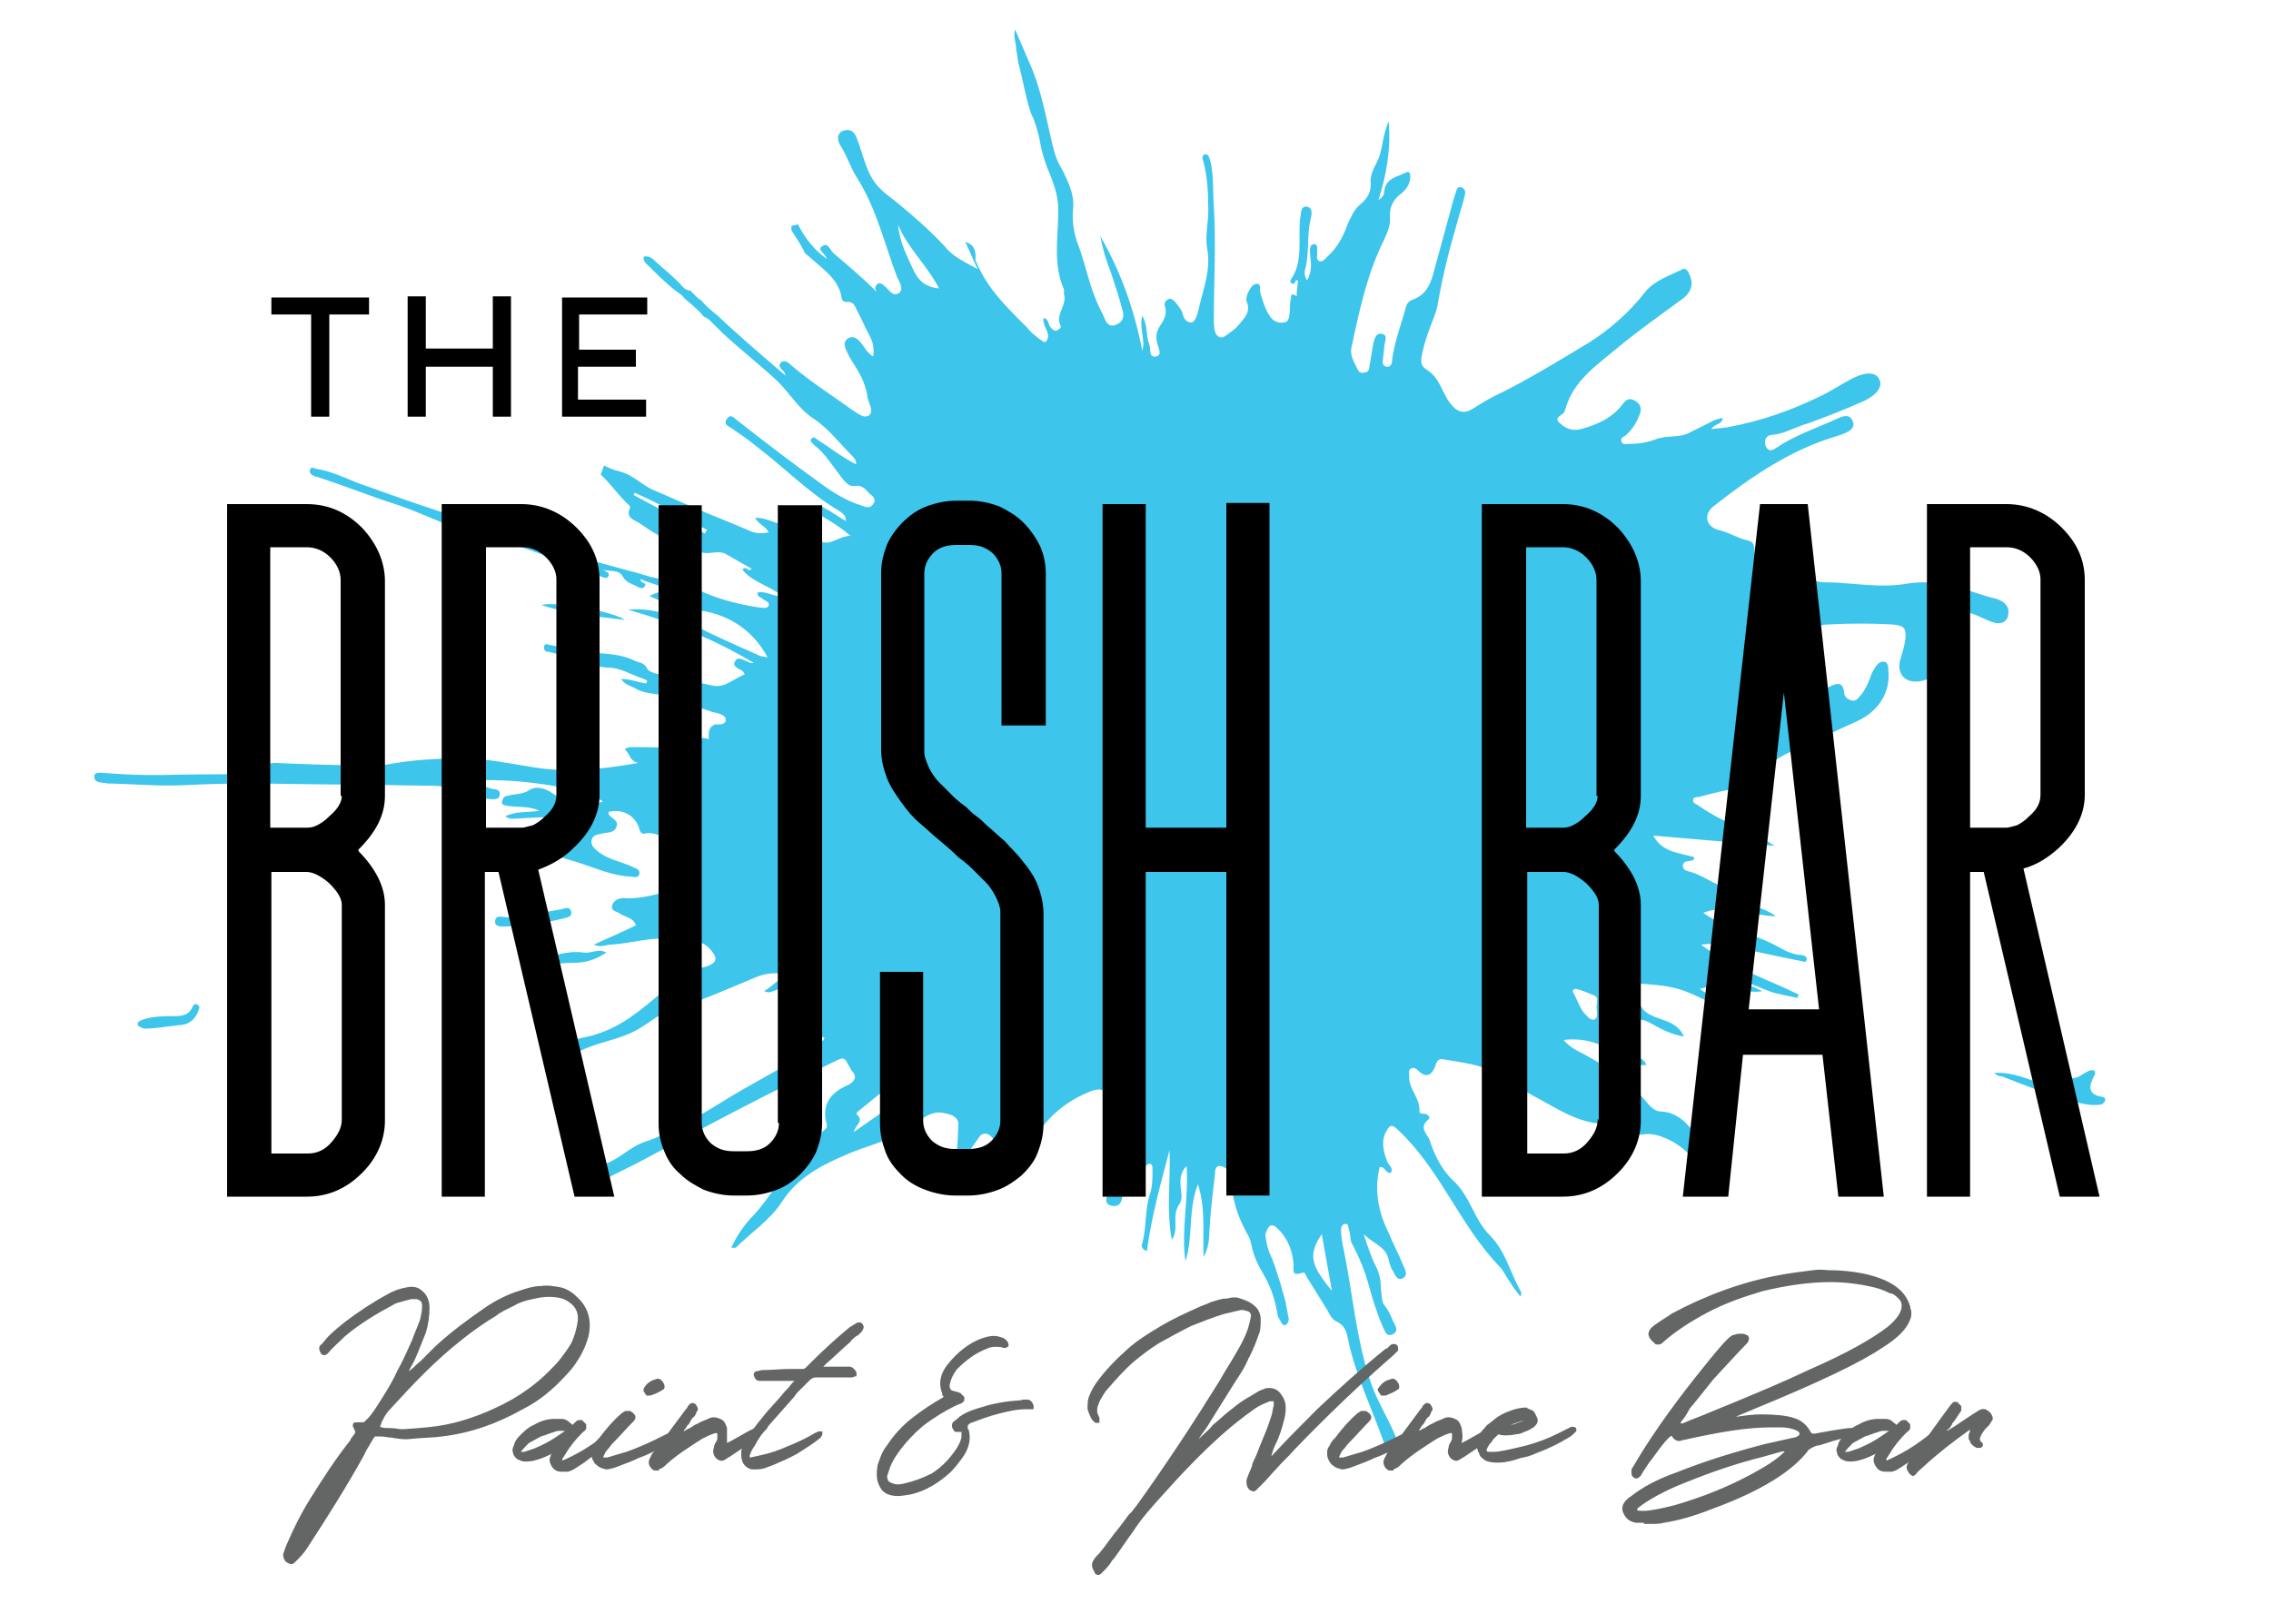 <?xml version="1.0" encoding="utf-8"?>
<!-- Generator: Adobe Illustrator 26.0.2, SVG Export Plug-In . SVG Version: 6.00 Build 0)  -->
<svg version="1.1" id="Layer_1" xmlns="http://www.w3.org/2000/svg" xmlns:xlink="http://www.w3.org/1999/xlink" x="0px" y="0px"
	 viewBox="0 0 200 143" style="enable-background:new 0 0 200 143;" xml:space="preserve">
<style type="text/css">
	.st0{fill:#3DC5EC;}
	.st1{fill:#646565;stroke:#646565;stroke-width:0.25;stroke-miterlimit:10;}
</style>
<g>
	<g id="XwByIc.tif">
		<g>
			<path class="st0" d="M176.5,53.1c-0.5-0.4-1-0.4-1.6-0.6c-2.2-0.7-4.4-1.5-6.9-1.1c-2.2,0.4-4.4,0-6.6-0.1c-0.8,0-1.6,0-2.2-0.4
				c-1.1-0.6-2.3-1-3.5-1.1c-0.8-0.1-1.2-0.5-1.2-1.4c0-0.4-0.1-0.7-0.6-0.8c-0.9-0.2-1.6-0.7-2.5-0.9c-1.2-0.3-1.4-1.4-0.5-2.1
				c3.3-2.6,6.8-5,10.9-6.2c0.6-0.2,1.6-0.5,1.4-1.2c-0.3-1-1.2-0.4-1.9-0.1c-1.6,0.7-3.3,1.3-4.8,2.3c-0.3,0.2-0.7,0.5-1-0.1
				c-0.2-0.6,0.1-1,0.6-1c1.1-0.1,2-0.7,3.1-1c1.7-0.6,3.4-1.3,5-2c1.2-0.6,1.6-1.3,1.3-1.9c-0.3-0.6-1.1-0.7-2.3-0.1
				c-1,0.5-2,1.2-3.1,1.7c-2.5,1.2-5.1,2.1-7.8,2.6c-0.5,0.1-0.9,0.1-1.6,0.2c0.3-0.5,1-0.4,1-1c-0.4,0.1-0.8,0.2-1.1,0.4
				c-0.6,0.3-1.2,0.6-1.8,0.9c-0.9,0.5-2,0.2-3,0.6c-0.8,0.3-1.6,0.4-2.4,0.4c-0.2,0-0.5,0.1-0.6-0.2c-0.1-0.3,0.1-0.4,0.3-0.5
				c0.6-0.5,1-1.1,1.3-1.9c0.2-0.5,0.1-0.9-0.4-1.2c-0.5-0.3-0.8-0.1-1.1,0.3c-0.9,1.2-2.2,1.8-3.7,2.2c-0.8,0.2-1.4-0.1-1.9-0.6
				c-0.5-0.5,0.4-0.6,0.5-1c0-0.1,0.1-0.2,0.1-0.3c0.7-2.4,2.8-3.8,4.6-5.3c1.8-1.5,3.8-2.9,5.7-4.3c0.8-0.6,1-1.4,0.5-2.3
				c-0.1-0.2-0.3-0.4-0.5-0.3c-1.2,0.6-2.5,1-3.3,2c-1.4,1.8-3.1,3.3-5,4.5c-2.5,1.5-5.1,3.1-7.7,4.4c-0.9,0.4-1.7,0.9-2.5,1.4
				c-0.8,0.5-1.4,0.3-2-0.5c-0.7-0.9-0.9-2.2-2-2.9c-0.5-0.3-0.6-0.6-0.5-1.2c0.1-0.6,0.3-1.3,0.5-1.9c0.3-0.9,0.7-1.7,0.9-2.6
				c0.4-2.4,1-4.8,1.7-7.2c0.2-0.8,0.5-1.6,0.7-2.5c0.1-0.3,0-0.6-0.3-0.7c-0.4-0.1-0.4,0.2-0.5,0.5c-0.1,0.2-0.1,0.4-0.2,0.6
				c-0.6,2.2-1.2,4.4-1.8,6.6c-0.3,1-0.7,1.8-1.8,2.2c-0.3,0.1-0.5,0.3-0.6,0.7c-0.4,1.5-1,3-1.2,4.6c0,0.3-0.1,0.6-0.4,0.6
				c-0.4,0-0.5-0.3-0.4-0.7c0-0.3,0.1-0.7,0.1-1c0-0.4,0.4-1.1-0.2-1.2c-0.6-0.1-0.7,0.6-0.8,1.1c-0.1,0.6-0.2,1.2-0.3,1.8
				c0,0.2-0.1,0.5-0.4,0.5c-0.3,0.1-0.5,0-0.6-0.2c-0.3-0.6-0.7-1.2-0.6-1.9c0.7-3.3,1.4-6.6,2.9-9.6c0.3-0.7,0.6-1.3,0.5-2.1
				c0-0.7,0.2-1.2,0.7-1.7c0.5-0.4,1-0.8,1.1-1.6c0-0.3,0-0.7-0.4-0.5c-0.8,0.4-1.8,0.5-1.9,1.7c0,0.2-0.1,0.5-0.5,0.7
				c0.7-2.2,1.1-4.4,0.9-6.9c-0.6,1.3-0.5,2.5-1,3.5c-0.3,0.6-0.6,1.1-0.6,1.8c0.1,0.9-0.3,1.5-0.9,2c-0.6,0.5-0.8,1.1-1.1,1.7
				c-0.4,1.1-0.9,2.1-1.8,2.9c-0.2,0.2-0.4,0.5-0.7,0.4c-0.3-0.1-0.2-0.4-0.2-0.7c0-0.1,0-0.3,0-0.4c0-0.2,0-0.3-0.2-0.4
				c-0.2,0-0.4,0.1-0.4,0.3c-0.1,0.3,0,0.6,0,0.9c0.1,0.7,0.1,1.3-0.3,2c-0.3-0.5-0.2-0.9-0.1-1.2c0.3-1.4,0.1-2.8,0.4-4.1
				c0.1-0.4,0.3-1.2-0.4-1.2c-0.5,0-0.4,0.7-0.5,1c-0.2,1.8,0.3,3.8-0.8,5.4c-0.1,0.1-0.1,0.4,0.2,0.4c0.2,0,0.1-0.4,0.4-0.3
				c0,0.4-0.1,0.8-0.1,1.2c0,0.1,0,0.1,0,0.2c0,0-0.1,0-0.1-0.1c-0.4-0.1-0.4-0.1-0.4,0.2c-0.1,0.4-0.1,0.8-0.1,1.2
				c-0.1,0.4,0,0.9-0.5,1c-0.5,0.1-1-0.1-1.3-0.6c-0.4-0.6-0.6-1.3-0.8-2c-0.1-0.3,0.1-0.8-0.3-0.8c-0.4,0-0.6,0.4-0.8,0.8
				c-0.1,0.2-0.2,0.6-0.1,0.8c0.4,0.9-0.3,1.5-0.7,2c-0.3,0.4-0.8,0.7-1.2,1c-0.4,0.3-0.8,0-0.9-0.4c-0.1-0.4-0.1-0.7-0.1-1.1
				c0-3.3,0.2-6.6,0-9.9c-0.1-1.3,0-2.7-0.3-4c-0.1-0.3-0.2-0.7-0.5-0.6c-0.3,0.1-0.2,0.4-0.1,0.7c0.3,1.2,0.4,2.5,0.4,3.7
				c0.1,1.3-0.3,2.6-0.1,3.8c0.4,2-0.4,3.8-0.8,5.7c0,0.1-0.1,0.2-0.1,0.3c-0.1,0.2-0.2,0.6-0.5,0.6c-0.4,0-0.6-0.3-0.7-0.6
				c-0.1-0.5-0.4-0.8-0.7-1.2c-0.2-0.2-0.4-0.4-0.7-0.2c-0.2,0.1-0.3,0.4-0.2,0.6c0.2,0.7-0.1,1.2-0.5,1.8c-0.3,0.5-0.3,0.9-0.2,1.4
				c0.1,0.4,0.5,1.1-0.1,1.2c-0.7,0.1-0.4-0.7-0.6-1.1c-0.3-0.8-0.1-1.6-0.6-2.5c-0.3,1.2,0.3,2.1,0,3.1c-0.7-3.6-1.9-7-3.7-10.1
				c0.2,1.1,0.5,2.1,0.9,3.1c0.4,1.2,0.8,2.4,1.1,3.6c0.1,0.5-0.1,0.9-0.6,1.1c-0.5,0.2-0.8,0-1-0.5c-0.2-0.5-0.5-1-0.7-1.5
				c-0.7-1.6-1-3.3-1.6-4.9c-0.4-1-0.6-2.1-0.5-3.2c0.1-0.9-0.1-1.7-0.5-2.6c-0.8-1.8-0.8-1.2-1.3-3.1c-0.6-2.5-1-5-2.1-7.4
				c-0.4-0.9-0.8-1.9-1.2-2.8c-0.2,0.6,0.1,1.2,0.1,1.8c0.1,0.4,0.1,0.8,0.2,1.2c0.4,1.5,0.6,2.9,1.1,4.4c0.1,0.1,0.1,0.3,0.2,0.4
				c0.8,2.2,0.4,2.1,1.2,4.3c0.5,1.2,1,2.4,1,3.8c0,2.4-0.5,4.7,0.5,7c0,0.1,0,0.3,0,0.4c0.3,1-0.8,1.8-0.3,2.8
				c0.1,0.1-0.1,0.3-0.3,0.4c-0.3,0.1-0.4-0.1-0.6-0.3c-0.2-0.2-0.1-0.7-0.6-0.8c-0.1,0.6,0.4,1.1,0.4,1.6c0,0.2-0.1,0.4-0.2,0.5
				c-0.2,0.1-0.3-0.1-0.5-0.2c-0.4-0.3-0.8-0.6-1.1-1c-1.8-1.8-3.6-3.5-4.6-6C86,22,85.7,21.5,85,21.3c0.4,0.8,0.7,1.6,1.1,2.4
				c-1.1-0.6-2.2-1.1-2.9-2c-1.4-1.5-2.9-2.8-4.5-4.1c-0.4-0.3-0.8-0.6-1.1-0.9c-1.3-1.2-1.5-2.9-2.1-4.4c-0.2-0.6-0.5-1-1.2-0.8
				c-0.6,0.2-0.6,0.8-0.3,1.3c0.6,0.9,0.9,2,1.5,2.9c1.7,2.7,2.4,5.8,3.5,8.7c0.2,0.4,0.6,1,0.2,1.4c-0.6,0.4-0.9-0.3-1.3-0.6
				c-0.2-0.2-0.5-0.4-0.7-0.1c-0.2,0.2-0.1,0.4,0,0.6c-1.2-1.2-2.5-2.3-3.8-3.4c-0.3-0.3-0.5-1-1-0.6c-0.5,0.3,0.3,0.6,0.4,1.1
				c-1.1-0.8-1.9-1.8-2.5-3c-0.1,0-0.2-0.1-0.3-0.1c0.4,0.2-0.1,0.1-0.3,0.2c0,0.1,0,0.3,0,0.4c0.4,0.6,0.8,1.2,1.1,1.8
				c0,0.1,0.1,0.2,0.1,0.2c0.2,0.2,0.5,0.4,0.7,0.6c1,0.9,2.2,1.7,2.5,3.2c0,0.2,0.1,0.5,0.4,0.5c0.7-0.1,0.8,0.4,1,0.8
				c0.4,0.7,0.7,1.5,1.1,2.2c0.3,0.6,0.4,1.1,0.3,1.8c-0.5-0.3-0.7-0.7-1-1.1c-0.3-0.4-0.7-0.8-1.2-0.5c-0.5,0.3-0.3,0.8-0.1,1.2
				c0.2,0.5,0.5,0.9,0.8,1.4c0.5,0.8,0.9,1.7,1,2.6c0.1,0.5,0.6,1.3,0.1,1.6c-0.5,0.3-1.1-0.3-1.6-0.6c-1.8-1.3-3.7-2.5-5.3-3.9
				c-0.2-0.2-0.5-0.4-0.8-0.2c-0.3,0.3-0.1,0.5,0.2,0.8c0.1,0.1,0.1,0.2,0.2,0.4c-2.1-1.8-4.1-3.5-6-5.3c-0.5-0.4-1-0.8-1.4-1.3
				c-0.1-0.1-0.3-0.2-0.4-0.3c-0.2-0.2-0.4-0.4-0.6-0.6c-0.3,0-0.6-0.2-0.9-0.6c-0.7-0.7-1.4-1.3-2.1-1.9c-0.3-0.3-0.6-0.6-1.1-0.5
				c-0.1,0.4,0.2,0.6,0.4,0.8c0.9,0.9,1.8,1.8,2.8,2.5c0.2,0.1,0.3,0.3,0.4,0.4c0.6,0.5,1.2,1,1.7,1.6c0.3,0.1,0.5,0.3,0.7,0.5
				c0.3,0.3,0.6,0.6,0.9,0.9c1.6,1.5,3.3,2.8,4.9,4.3c1.1,1.1,1.9,2.5,3.2,3.3c1.3,0.9,2.2,2.1,3.3,3.2c0.2,0.2,0.4,0.4,0.4,0.8
				c-1.2-0.6-2.2-1.4-3.3-2.1c-0.2-0.1-0.4-0.4-0.6-0.2c-0.3,0.3,0.1,0.4,0.2,0.6c0.8,0.6,1.4,1.5,2,2.3c0.4,0.5,0.9,1.4,1.5,1.3
				c0.8-0.1,1,0.3,1.4,0.7c0.3,0.2,0.6,0.5,0.3,0.9c-0.3,0.4-0.6,0.3-1.1,0.1c-1.3-0.4-2.4-1.1-3.5-1.9c-2.5-1.8-5-3.7-7.4-5.6
				c-0.3-0.2-0.5-0.6-0.9-0.1c-0.3,0.5,0.1,0.6,0.4,0.8c0.7,0.5,1.5,1,2.2,1.6c2.5,1.9,4.6,4.1,7.3,5.7c0.3,0.2,0.6,0.4,0.6,0.9
				c-0.7-0.4-1.2-0.8-1.8-1.1c-0.3-0.2-0.6-0.4-0.9,0c-0.2,0.3,0.2,0.5,0.5,0.6c0.8,0.5,1.7,1,2.6,1.8c-1.1,0-1.8,1-2.8,0.4
				c-1.1-0.7-2.4-1-3.6-1.5c-0.6-0.2-1.2-0.5-2-0.5c0.3,0.6,0.9,0.7,1.2,1.3c-0.7,0.1-1.2,0.1-1.8-0.2c-1.6-0.7-3.2-1.3-4.8-2
				c-1.2-0.5-2.5-1.1-3.7-1.6c-1-0.5-1.7-1.3-2.9-1.6c-0.5-0.1-0.9-0.3-1.3-0.5c0,0,0,0,0,0c-0.1,0.3-0.2,0.5-0.3,0.8
				c0.9,0.8,1.6,1.9,2.5,2.7c0,0,0.1,0.1,0.1,0.2c-0.5,1,0.5,1.1,1,1.5c0.7,0.5,1.5,1,2.4,1.4C60,48,61,48.5,62,48.7
				c0.7,0.1,1.4-0.3,2.1,0.2c0.7,0.4,1.4,0.8,2.1,1.2c-0.2,0.2-0.3,0.1-0.4,0c-0.2-0.1-0.3-0.1-0.4,0.1c0.9,1.1,2.4,1.4,3.5,2.3
				c-0.8,0.1-1.4-0.5-2.2-0.3c0,0.4,0.3,0.4,0.4,0.5c0.2,0.2,0.7,0.3,0.6,0.6c-0.1,0.4-0.6,0.2-0.9,0.2c-1.9-0.3-3.9-0.8-5.6-1.7
				c-0.6-0.3-1.2-0.9-1.8-0.8c-1.4,0.2-2.6-0.4-3.9-0.7c-1.1-0.3-2.2-0.6-3.3-0.9l-0.1,0.1c0.2,0.2,0.5,0.4,0.7,0.6l0,0
				c0.7,0.3,1.6,0,2,0.6c0.3,0.6,0.8,0.7,1.2,0.9c0.2,0.1,0.6,0.4,0.8,0c0.2-0.3-0.4-0.2-0.4-0.6c0.8,0.4,1.8,0.5,2.6,1.1
				c-0.6,0-1.1,0-1.8,0.4c1.3,0.6,2.5,1.1,4,1.2c2.7,0.3,5,1.6,6.4,4.2c-0.2,0-0.4-0.1-0.6-0.1c-2-0.9-3.9-1.7-5.8-2.7
				c-1.9-0.9-3.7-1.6-5.9-1.4c3.9,1.1,7.6,2.6,11.1,4.7c-0.2,0-0.3,0-0.5-0.1c-0.4-0.1-0.9-0.6-1.2,0c-0.2,0.5,0.5,0.6,0.8,0.9
				c0,0,0,0.1,0.1,0.2c-0.9,0.3-1.7,1.2-2.8,1c-1.3-0.3-2.6-0.5-3.9-0.8c-0.7-0.2-1.7-0.3-1.9-0.7c-0.3-0.6-0.7-0.5-1.1-0.7
				c-1.8-0.9-3.9-0.5-5.8-1c-0.6-0.2-1.2-0.3-1.7-0.4c-0.2-0.1-0.5-0.1-0.5,0.2c0,0.2,0.1,0.4,0.3,0.4c1.8,0.3,3.5,1.3,5.3,1.4
				c1.2,0,2.2,0.7,3.2,1c0.2,0.1,0.4,0.1,0.2,0.4c-0.7-0.1-1.4-0.4-2.2-0.4c0.3,0.5,0.8,0.6,1.2,0.8c1.1,0.7,2.5,0.4,3.6,0.9
				c1,0.5,2.1,0.8,3.2,1.2c0.4,0.1,1.1,0.2,1.2,0.6c0.1,0.6-0.6,0.5-1,0.5c0,0,0,0.1-0.1,0.1c-0.6,0.3-0.3,1.3-0.4,1.2
				c-0.6-0.2-0.9-0.1-1.1,0.5c-0.1,0.3-0.4,0.3-0.6,0.3c-0.6,0-1.2,0.1-1.8,0c-1.1-0.1-2.2-0.1-3.3-0.1c-0.2,0-0.7,0.1-0.5,0.3
				c0.4,0.3,0.3,0.9,1.1,1.1c-3.4,0.6-6.5,0.9-9.7,0.3c-1.9-0.3-3.8-0.7-5.7-0.7c-2.2,0-4.3,0.1-6.5,0.5c-0.9,0.2-1.8,0.1-2.8,0.1
				c-2.4,0-4.8-0.1-7.2-0.2c-0.2,0-0.4,0-0.6,0.1c-1.5,0.9-3.3,0.9-4.9,0.9c-3.9,0-5.4,0.2-9.4-0.1c-0.4,0-1.1-0.2-1.1,0.3
				c0,0.6,0.7,0.5,1.1,0.6c3.5,0.1,4.6,0.3,8.1,0.1c4.4-0.2,8.7,0,13.1,0c2.5,0,4.9,0.1,7.4,0.1c0.7,0,1.4,0.1,2.1,0.4
				c1,0.4,2.1,0.7,3.2,0.8c0.3,0,0.7,0,0.7-0.4c0.1-0.4-0.3-0.5-0.6-0.5c-0.7-0.2-1.4-0.5-2.3-0.7c4-0.4,10.4,0.6,12,1.8
				c-1.6,0.5-3.1,0.2-4.4-0.7c-0.7-0.5-1.5-0.7-2.1-0.3c-0.6,0.4-1.3,0.3-1.9,0.5c-0.3,0-0.4,0.2-0.5,0.5c0,0.4,0.3,0.3,0.6,0.4
				c0.9,0.1,1.8,0,2.7,0.4c-1,0.2-2,0-3,0.5c0.4,0.3,0.7,0.2,1,0.2c1.3-0.1,2.6-0.1,4-0.2c0.5,0,0.9,0,1.3,0.4
				c0.1,0.1,0.3,0.3,0.3,0.5c0,0.3-0.3,0.3-0.5,0.3c-0.5,0.1-1-0.1-1.6-0.2c-0.2-0.1-0.5-0.1-0.6,0.2c-0.1,0.3,0.2,0.4,0.4,0.4
				c0.6,0.3,1.3,0.5,1.8,1.2C49.9,74.8,49,74.2,48,74c-0.4-0.1-0.9-0.2-1,0.3c-0.1,0.4,0.4,0.6,0.7,0.7c1,0.3,2,0.6,3,0.9
				c1.6,0.5,3.1,1.2,4.7,1.3c0.3,0,0.8,0.2,0.9-0.2c0.1-0.5-0.4-0.5-0.7-0.7c-0.9-0.4-2-0.6-2.8-1.2c-0.4-0.3-0.8-0.6-0.7-1.1
				c0.1-0.5,0.6-0.5,1-0.6c0.4-0.1,1,0,1.2-0.6c0.2-0.6-0.5-0.7-0.7-1.1c0,0,0-0.1,0-0.2c1.3-0.3,2.4,0.4,2.7,1.5
				c0.1,0.4,0.3,0.5,0.6,0.4c1-0.2,2.7,0.9,3.2,1.8c0.3,0.6,0.3,1.4,1,1.9c0.4,0.3,0.1,0.7-0.3,0.9c-0.7,0.4-1.5,0.4-2.3,0.6
				c-1.2,0.3-2.4,0.6-3.6,0.5c-0.4,0-0.9,0.2-1,0.7c-0.1,0.4,0.4,0.5,0.6,0.6c0.5,0.4,1.3,0.4,1.5,1.1c-1.2,0.6-2.4,1.1-3.7,1.7
				c0.6,0.3,1.1,0,1.5,0c1.8-0.1,3.5-0.7,5.4-0.5c1.3,0.1,2.6-0.1,3.5,1.1c0.5,0.6,0.4,1-0.4,1.3c-0.6,0.2-1.3,0.3-1.9,0.4
				c-0.2,0-0.6,0-0.6,0.3c0,1-0.9,1.1-1.5,1.6c-1.8,1.5-3.5,3-5.8,3.7c-0.8,0.3-1.7,0.3-2.4,0.7c-0.4,0.2-1.2,0.4-0.9,1.1
				c0.3,0.5,1,0.2,1.3,0c1.9-1.2,4.2-1.2,6.1-2.5c0.7-0.4,1.3-1,2.1-1.2c2.6-0.9,5.2-2,7.8-3.1c0.7-0.3,1.6-0.5,2.7-0.3
				c-0.7,0.6-1.3,1.1-1.9,1.5c0.2,0.1,0.4,0.1,0.5,0.1c1.3-0.4,2.3-1.2,3.6-1.5c0.3-0.1,0.6-0.4,0.8,0c0.2,0.3-0.2,0.5-0.4,0.7
				c-0.9,0.7-1.9,1.4-2.8,2.1c-0.1,0.1-0.4,0.1-0.3,0.3c0.1,0.3,0.3,0.1,0.5,0.1c0.5-0.2,0.9-0.5,1.4-0.7c0.3-0.1,0.7-0.1,0.6,0.3
				c-0.2,0.8,0,1.7-0.9,2.2c-0.4,0.2-1.2,0.5-0.9,1c0.2,0.4,1,0.3,1.6,0.1c0.3-0.1,0.5-0.3,0.8-0.4c0.2-0.1,0.5-0.4,0.8-0.2
				c0,0.3-0.3,0.3-0.5,0.5c-2.4,1.8-5.1,3.1-7.6,4.6c-2.5,1.5-5,3.2-7.8,4.1c-1.1,0.4-2,1.3-3.1,1.8c-0.3,0.1-0.7,0.3-1,0.5
				c-0.3,0.2-0.5,0.5-0.3,0.9c0.2,0.4,0.6,0.2,0.9,0.1c1-0.5,2-1,3-1.5c5.8-3.1,11.6-6.2,17.5-9c0.4-0.2,0.7-0.3,0.9,0.2
				c0.1,0.2,0.3,0.5,0.4,0.7c0.5,0.5,0.3,0.9-0.2,1.2c-0.2,0.1-0.4,0.2-0.6,0.3c-1.3,0.7-1.8,1.8-1.4,3.2c0.1,0.4-0.2,0.5-0.4,0.7
				c-0.8,1-1.8,1.8-2.6,2.8c-1.2,1.4-2.1,3.1-3.4,4.5c-0.8,0.8-1.5,1.8-2,2.9c0.2,0,0.3,0,0.4,0c1.4-1.4,3-2.4,4.1-4.1
				c1.3-2,3.3-3.1,5.4-4c2.2-1,4.7-1.4,6.7-3.1c0.5-0.4,1.2-0.8,1.9-0.7c0.7,0.1,1.5,0.3,1.5,1c-0.1,1.4,0.1,3-1,4.2
				c-0.2,0.2-0.4,0.6-0.5,0.9c-0.1,0.2-0.1,0.6,0.2,0.7c0.3,0.2,0.4-0.1,0.6-0.4c0.3-0.5,0.6-1,0.8-1.5c0.4-1,1.1-1.8,1.7-2.7
				c0.3-0.5,0.8-0.4,1.1-0.1c0.4,0.4-0.1,0.6-0.3,0.8c-0.2,0.3-0.5,0.4-0.7,0.7c-0.5,0.5-0.8,1.2-0.2,1.8c0.6,0.5,1.1,0,1.5-0.4
				c0.4-0.4,0.8-1,1.3-1.2c1.2-0.5,2-1.3,2.7-2.3c1.2-1.6,2.7-2.7,4.5-3.4c0.6-0.2,1.2-0.3,1.3,0.5c0.1,1.3,1,2.5,0.7,3.9
				c0,0.1,0,0.4,0.1,0.5c0.7,0.8,0.4,1.6,0.1,2.4c-0.2,0.6-0.6,1.3-0.8,1.9c-0.1,0.3-0.2,0.8,0.4,0.9c0.5,0.1,0.8-0.1,0.9-0.6
				c0.1-0.5,0.2-0.9,0.4-1.3c0.1-0.3,0.3-0.4,0.4,0c0.2,0.6,0.4,0.4,0.6,0c0.2-0.5,0.4-0.9,0.6-1.4c0.1-0.2,0.2-0.4,0.5-0.4
				c0.2,0.1,0.2,0.3,0.2,0.5c0,0.7,0,1.4-0.2,2.1c-0.5,1.4-0.3,2.9-0.7,4.4c-0.1,0.2-0.1,0.5,0.4,0.7c0.4-3,1.2-5.9,2-8.9
				c0.1,2.6-0.3,5.3,0.2,7.9c0.7-1-0.1-2.1,0.7-3.2c0.5-0.8-0.5-2.2,0.6-3.3c0.2,2.9-0.5,5.7-0.1,8.4c0.7-2.2,0.2-4.5,1.1-6.8
				c0.7,2.2,0.4,4.3,0.5,6.4c0.4-0.7,0.5-1.5,0.5-2.2c0.1-1.7,0.3-3.4,0.5-5.1c0-0.2,0-0.7,0.4-0.7c0.3,0,0.7,0.2,0.8,0.6
				c0.1,0.4,0.3,0.8,0.3,1.2c0.1,1.5,0.6,2.8,1.3,4.1c0.2,0.3,0.3,0.6,0.4,1c0.5,2.5,1.7,2.7,2.3,6.1c0,0.3,0.2,0.5,0.3,0.7
				c0.1,0.2,0.2,0.4,0.4,0.3c0.2-0.1,0.3-0.3,0.3-0.5c-0.1-0.5-0.2-1.1-0.3-1.6c-0.5-1.8-0.3-1.1-0.9-3c-0.4-1.2-0.6-1.2-0.8-2.4
				c-0.1-0.6-0.1-0.4,0.1-0.9c0.2-0.4,0.4-0.5,0.8-0.2c0.9,0.8,1.4,1.9,1.5,3.1c0.1,0.5-0.3,1.3,0.8,0.9c0.2-0.1,0.3,0.2,0.4,0.4
				c0.6,1,1.2,1.9,1.8,2.9c0.2,0.4,0.4,0.8,0.8,1c0.7,0.3,0.9,0.9,1,1.5c0.7,3.4,2.3,6.5,3.4,9.8c0,0.1,0,0.2,0.1,0.3
				c0.2,0.3,0.5,0.5,0.9,0.3c0.4-0.2,0.2-0.5,0.1-0.8c-0.2-0.9-0.6-1.7-1-2.5c-0.6-1.2-1.2-2.3-1.6-3.6c-1.2-3.7-1.5-7.7-2.3-11.5
				c-0.1-0.5-0.2-1-0.2-1.6c0-0.2,0.1-0.5,0.4-0.5c0.3,0,0.2,0.3,0.3,0.5c0.1,0.3,0.1,0.7,0.2,1.1c1.7,3.3,1.3,3.6,2.5,6.8
				c0.1,0.2,0.2,0.5,0.3,0.7c0.2,0.4,0.3,0.9,0.9,0.6c0.5-0.3,0.2-0.7,0-1.1c-0.9-2.2-0.9-0.7-1.1-3.1c0-0.7-0.2-1.4-0.6-2.1
				c-0.3-0.7-0.6-1.5-0.9-2.5c0.9,0.9,2,1.1,2.2,2.3c0.1,0.4,0.2,0.7,0.4,1c0.2,0.4,0.4,0.8,0.8,0.6c0.5-0.2,0.3-0.7,0.1-1.1
				c-0.4-1-0.9-1.9-1.3-2.9c-0.9-1.8-1.3-3.7-0.8-5.8c0.5-0.1,0.5,0.6,1,0.5c0.2-0.4-0.1-0.6-0.3-0.9c-0.3-0.8-0.6-1.7-0.2-2.6
				c0.4-0.8,0.6-0.8,1.2-0.2c3.7,3.5,5.4,8.4,8.9,12c0.3,0.3,0.5,0.8,0.8,1.2c0.3,0.5,0.6,0.9,1,1.4c0.1-0.2,0.1-0.4,0-0.5
				c-0.9-1.6-1.3-3.5-2.7-4.9c-1.4-1.4-1.7-3.4-3.2-4.8c-1-0.9-1.7-2.3-2.1-3.6c-0.2-0.5-1-1.1-0.1-1.8c0.2-0.2,0-0.4-0.3-0.5
				c-0.2,0-0.5,0-0.5-0.2c0.1-1.2-1-2-0.9-3.2c0-0.2-0.1-0.5,0.2-0.6c0.2-0.1,0.4,0,0.6,0.2c0.7,0.7,1.2,0.4,1.5-0.4
				c0.1-0.3,0.2-0.7,0.7-0.6c1.6,0.3,3.3,0.4,4.7,1.3c1.1,0.6,2.1,1.3,3.2,1.9c2.1,1.1,4,2.5,6.5,2.5c0.3,0,0.7,0.2,0.9,0.4
				c0.8,0.6,1.6,0.6,2.5,0.5c1.3-0.2,3.8,1.2,4.2,2.4c0.2,0.7,0.2,1.5,1.2,0.6c0.1-0.1,0.4,0.1,0.6,0.1c0.2,0.1,0.5,0.2,0.6-0.1
				c0.1-0.2-0.1-0.4-0.3-0.5c-0.8-0.4-0.9-1.2-1.3-1.7c-0.9-1.2-1.8-2.7-3.6-2.8c-0.5,0-0.8-0.3-1.1-0.6c-1.6-2-3.6-3.3-5.8-4.5
				c-0.6-0.3-1.2-0.6-1.7-1.2c1.6-0.2,3.2,0.2,4.3,1.1c0.9,0.7,1.8,1.2,3,1.1c-0.2-0.5-0.6-0.6-0.9-0.8c-0.5-0.5-1.1-0.9-1.4-1.5
				c-0.2-0.5,0.8-0.5,1-1c0.5-1,1.1-0.7,1.8-0.3c0.9,0.5,1.7,0.9,2.8,1.1c-0.5-1.1-1.4-1.3-2.2-1.6c-0.9-0.3-1.7-0.7-1.8-1.8
				c-0.1-0.8-0.9-1.2-1.7-1c-0.8,0.2-0.8,0.2-0.9-0.6c2.2,0.5,4.6,0.2,6.7,1c2.1,0.8,3.9,2.1,6.2,2.5c-1.3-1.3-3.3-1.5-4.9-2.7
				c1-0.3,1.8-0.2,2.7-0.1c0.9,0.1,1.7,0.5,2.8,0.3c-0.8-0.4-1.4-0.6-1.9-0.9c0.9,0.2,1.7,0.6,2.5,0.9c0.8,0.3,1.7,0.4,2.5,0.6
				c0-0.1,0.1-0.2,0.1-0.3c-2.8-1.4-5.8-2.3-8.6-4.4c1-0.1,1.6-0.1,2.3,0.1c2.1,0.4,4.2,0.9,6.3,1.3c0.2,0,0.7,0.3,0.7-0.1
				c0.1-0.3-0.4-0.4-0.7-0.4c-0.6-0.1-1.1-0.3-1.6-0.6c-0.9-0.5-1.8-0.9-2.8-1.2c-1.4-0.4-2.7-1-4-1.9c2.3-0.9,4.3,0.3,6.4,0.3
				c-1.5-1.1-3.3-1-5-1.7c0.4-0.4,1.1,0.1,1.6-0.7c-1.7,0-2.7-1.1-4.1-1.5c-0.3-0.1-0.7-0.1-0.7-0.6c0.1-0.4,0.4-0.3,0.7-0.4
				c0.1,0,0.3,0,0.3-0.3c-1.3-0.4-2.8-0.4-3.6-1.9c3.5,0.3,7,0.6,10.7,0.9c-1-0.5-1.3-1.2-2.4-1.5c-1.5-0.3-3.1-1.2-4.4-2.1
				c-0.2-0.1-0.4-0.2-0.4-0.4c0-0.3,0.3-0.3,0.5-0.3c1.1-0.3,2.3-0.6,3.5-0.8c0.9-0.2,1.7-0.6,2.2-1.4c0.5-0.7,1.1-1.1,1.8-1.5
				c2.1-1,4.3-2,6.5-3c1.9-0.9,2.9-2.6,2.7-4.4c0-0.3,0-0.7-0.3-0.8c-0.3-0.1-0.6,0.1-0.8,0.4c-0.2,0.3-0.4,0.6-0.5,1
				c-0.2,0.5-0.4,1-0.8,1.5c-0.2,0.2-0.4,0.6-0.8,0.5c-0.4-0.1-0.7-0.3-0.7-0.8c-0.1-0.7-0.5-0.8-1.1-0.5c-0.3,0.1-0.5,0.3-0.7,0.5
				c-0.9,0.6-0.9,0.6-1.1-0.4c0-0.2-0.1-0.5-0.3-0.6c-0.8-0.5-0.5-0.9,0-1.3c0.3-0.2,0.6-0.4,0.8-0.7c0.3-0.3,0.7-0.6,0.4-1
				c-0.4-0.5-0.7,0-1,0.2c-0.4,0.4-0.8,0.6-1.3,0.1c-0.5-0.6-0.1-1,0.4-1.3c0.8-0.5,1.6-0.9,2.6-0.9c1.8-0.1,3.7-0.1,5.5,0
				c1,0.1,1.3,0.2,1.2,1.3c-0.1,0.7-0.3,1.3-0.5,2c-0.2,1.2,0.6,1.9,1.8,1.7c1.6-0.3,2.3-1.3,1.9-3.2c-0.3-1.2,0.6-1.8,1.2-2.5
				c0.5-0.7,1.4-0.3,2.1,0c0.5,0.2,1,0.5,1.6,0.6c0.4,0,0.7-0.1,0.9-0.5C177,53.7,176.8,53.4,176.5,53.1z M62.1,47
				c-2.1-1.1-4.2-2.3-6.3-3.4l0.1-0.2c2.2,1,4.3,2.1,6.4,3.3C62.2,46.7,62.1,46.9,62.1,47z M79,97c-1.2,0.9-2.5,1.8-3.8,2.7
				c0.1-0.6,0.9-0.9,0.3-1.5c-0.2-0.2,0.1-0.3,0.3-0.5c0.8-0.6,1.5-1.3,2.3-1.8c0.2-0.2,0.6-0.4,0.9,0C79.2,96.2,79.4,96.7,79,97z
				 M80.5,23.9c-0.6-1.3-1.3-2.6-1.4-4.1c0.8,2,2.5,3.5,3.6,5.6C81.5,25.3,80.9,24.7,80.5,23.9z M116.4,108.7c0.3,1.7,0.6,3.3,0.9,5
				C115.4,111.4,115.2,110.5,116.4,108.7z M140.4,89.8c-0.4,0.1-0.7-0.4-1-0.7c-0.3-0.5-0.5-1-0.8-1.6c-0.2-0.3,0-0.4,0.2-0.4
				c0.5,0.1,0.9,0.3,1.4,0.5c0.7,0.2,0.4,0.7,0.4,1.1C140.6,89.1,140.8,89.6,140.4,89.8z"/>
			<path class="st0" d="M78.1,26.5c-0.1-0.1-0.2-0.2-0.3-0.3C77.9,26.3,78,26.4,78.1,26.5z"/>
			<path class="st0" d="M53,50.1c0.1,0.1,0.2,0.1,0.3,0.2c0.1,0.1,0.4,0.1,0.3,0.4c-0.1,0.3-0.4,0.2-0.6,0.1
				c-1.1-0.4-2.3-0.7-3.4-1.2c-2.7-1.2-5.6-2-8.4-2.8c-2.2-0.6-4.2-1.7-6.4-2.4c-2.2-0.7-4.4-1.6-6.6-2.3c-0.2-0.1-0.4-0.1-0.6-0.2
				c-0.2-0.1-0.4-0.3-0.3-0.5c0.1-0.4,0.4-0.1,0.6-0.1c1.2,0.2,2.3,0.7,3.5,1.2c3.9,1.4,7.8,2.8,11.8,3.9c3.2,0.9,6.1,2.5,9.2,3.6
				C52.6,50,52.8,50,53,50.1C53,50.1,53,50.1,53,50.1z"/>
			<path class="st0" d="M175.6,94.5c1.7-0.1,3.1,0.6,4.6,1.1c0.7,0.2,1.3,0.6,1.5-0.5c0-0.2,0.3-0.4,0.4-0.3
				c0.7,0.4,1.1-0.1,1.7-0.4c0.2-0.1,0.4-0.2,0.6-0.1c0.2,0.1,0.1,0.4,0,0.5c-0.4,0.8-0.6,1.6,0.7,1.8c0.2,0,0.3,0.1,0.3,0.3
				c-0.1,0.3-0.3,0.4-0.5,0.4c-0.8,0.1-1.6-0.1-2.4-0.3c-2.1-0.6-4.2-1.4-6.2-2.2C175.9,94.8,175.8,94.6,175.6,94.5z"/>
			<path class="st0" d="M44.9,80.8c1.6-0.1,3.1-0.5,4.5-0.7c0.3-0.1,0.8-0.3,0.9,0.2c0.1,0.5-0.4,0.5-0.7,0.6
				c-1.6,0.4-3.2,0.6-4.9,0.7c-0.4,0-1.1,0.1-1.1-0.4c0-0.7,0.7-0.4,1.1-0.4C44.9,80.8,45,80.8,44.9,80.8z"/>
			<path class="st0" d="M12.1,90.2c0.1-0.3,0.3-0.3,0.5-0.4c0.9-0.3,1.9-0.3,2.8-0.3c0.6,0,1.2-0.1,1.5-0.7c0.1-0.2,0.2-0.5,0.5-0.3
				c0.3,0.2,0.1,0.4,0,0.7c-0.3,0.7-0.9,1.1-1.7,1.1c-1,0.1-2,0.3-3,0.3C12.5,90.5,12.2,90.5,12.1,90.2z"/>
			<path class="st0" d="M53.4,83.9c-0.9,0.6-1.8,0.9-2.8,0.9c-1.1,0-2.1,0.1-3.1,0.5c-0.2,0.1-0.5,0.2-0.6-0.1
				c-0.1-0.4,0.2-0.5,0.4-0.6c1.3-0.4,2.7-0.9,4.1-0.7C52.1,84,52.7,83.5,53.4,83.9z"/>
			<path class="st0" d="M55,54.6c-2.4-0.3-4.8-0.5-7.3-1.3C48.8,52.9,54.2,53.9,55,54.6z"/>
		</g>
	</g>
	<g>
		<path class="st1" d="M34.5,126.5c-0.3,0-0.6-0.1-0.9-0.1c-0.3,0-0.5,0-0.6,0s-0.1,0.1-0.2,0.2c-0.2,0.3-0.4,0.7-0.6,1
			c-0.1,0.2-0.2,0.4-0.3,0.6c-1.5,2.7-3.2,5.4-4.9,8c-0.3,0.5-0.7,0.9-1.1,1.3c-0.1,0.1-0.2,0.2-0.4,0.1s-0.2-0.1-0.3-0.2
			c-0.1-0.2-0.2-0.4-0.1-0.6c0.1-0.3,0.2-0.6,0.3-0.8c0.6-1.4,1.3-2.8,2.2-4.2c1-1.6,2.1-3.3,3.3-4.8c0,0,0.1-0.1,0.1-0.2
			c0.1-0.1,0.2-0.3,0.3-0.4c0.2-0.2,0.1-0.4-0.1-0.8c0,0,0-0.1,0-0.1c0,0,0-0.1,0.1-0.1c0,0,0,0,0.1,0c0.1,0,0.3,0,0.4,0
			c0.2,0,0.3,0,0.4-0.1c0.1-0.1,0.2-0.2,0.3-0.3c0.3-0.3,0.7-0.9,1.2-1.7s1-1.6,1.4-2.5c0.5-0.9,0.9-1.8,1.3-2.7
			c0.2-0.6,0.5-1.2,0.7-1.8c0.1-0.4,0.2-0.8,0.2-1.3c0-0.4-0.2-0.6-0.6-0.7c-0.2,0-0.3,0-0.5,0c-0.4,0.1-0.8,0.2-1.1,0.3
			c0,0-0.1,0-0.1,0c-0.1,0.1-0.3,0.1-0.4,0.2c-1.5,0.8-3,1.7-4.3,2.8c-0.5,0.5-1.1,1-1.5,1.5c-0.2,0.2-0.4,0.2-0.5-0.1
			c-0.1-0.2-0.1-0.4,0.1-0.5c0.2-0.2,0.4-0.5,0.6-0.7c0.5-0.5,1-0.9,1.5-1.3c1.2-0.9,2.4-1.7,3.7-2.4c0.5-0.3,1.1-0.5,1.7-0.6
			c0.5-0.1,0.9,0,1.2,0.3c0.4,0.3,0.6,0.8,0.6,1.4c0,0.7-0.1,1.4-0.3,2.1c-0.2,0.5-0.4,1-0.6,1.5c-0.2,0.5-0.4,1-0.7,1.5
			c-0.1,0.2-0.2,0.3-0.2,0.5c0,0,0,0,0,0.1c0,0.1,0.1,0.1,0.4-0.2c0.3-0.2,0.5-0.5,0.8-0.7c0.4-0.4,0.9-0.9,1.3-1.3
			c1.4-1.3,2.9-2.4,4.5-3.5c0.9-0.6,1.9-1.1,2.9-1.4c0.6-0.2,1.2-0.4,1.8-0.4c0.6-0.1,1.1,0,1.7,0.1c0.5,0.1,1,0.4,1.4,0.8
			c1,0.9,1.3,2,1,3.4c-0.2,0.7-0.5,1.4-0.9,2c-0.3,0.5-0.7,1-1.1,1.4c-1.1,1.2-2.3,2.2-3.7,2.9c-2.3,1.3-4.6,2.1-7.1,2.4
			c-0.7,0.1-1.6,0.1-2.6,0.2C35.6,126.7,35.1,126.6,34.5,126.5z M29.3,130.8C29.4,130.7,29.4,130.7,29.3,130.8
			c-0.2,0.1-0.2,0.1-0.3,0.2c-0.5,0.7-1,1.5-1.6,2.4c0,0.2,0.2,0.1,0.4-0.3c0.3-0.5,0.6-1,1-1.5c0.1-0.2,0.2-0.3,0.3-0.4
			C29.2,131.1,29.3,131,29.3,130.8z M39.3,125.6c2-0.4,4-1.2,5.8-2.2c1.2-0.7,2.3-1.5,3.3-2.5c0.4-0.4,0.7-0.7,1.1-1.2
			c0.3-0.4,0.6-0.8,0.9-1.3c0.3-0.6,0.5-1.3,0.6-2c0.1-0.8-0.2-1.4-0.8-1.8c-0.5-0.4-1.2-0.5-1.9-0.5c-0.5,0-1,0.1-1.4,0.2
			c-0.6,0.1-1.2,0.3-1.7,0.6c-0.6,0.3-1.1,0.5-1.6,0.9c-1,0.6-2,1.3-3,2.1c-2.3,1.8-4.3,3.9-6.3,6.1c-0.4,0.4-0.6,0.8-0.8,1.2
			c-0.1,0.3-0.2,0.5-0.1,0.6c0.1,0,0.3,0.1,0.6,0.1c0.3,0,0.7,0,1.2,0.1c0.1,0,0.3,0,0.4,0C37.1,125.9,38.3,125.8,39.3,125.6z"/>
		<path class="st1" d="M49,129.4c-0.2-0.1-0.3-0.3-0.4-0.5c-0.1-0.2-0.1-0.4,0-0.6c0-0.1,0.1-0.2,0.1-0.3c0-0.1,0-0.1,0.1-0.2
			c0,0,0,0,0,0c0,0,0,0,0,0c0,0,0,0,0,0c0,0,0,0,0,0c0,0,0,0,0,0c-0.2,0.1-0.3,0.1-0.4,0.2c-0.4,0.2-0.9,0.4-1.3,0.5
			c-0.3,0.1-0.6,0.1-0.9,0.1c-0.2,0-0.4-0.1-0.6-0.2c-0.2-0.2-0.3-0.3-0.3-0.5c-0.1-0.2,0-0.4,0.1-0.6c0-0.2,0.2-0.5,0.5-0.8
			c0.3-0.3,0.7-0.7,1.2-0.9c0.5-0.3,1.1-0.5,1.7-0.5c0.2,0,0.5,0,0.7,0c0.2,0,0.4,0.1,0.6,0.3c0.1,0.1,0.2,0.1,0.2,0.2
			c0,0.1,0,0.2,0,0.2s0,0.1-0.1,0.1c-0.1,0-0.3,0-0.4,0c-0.1,0-0.3,0-0.4,0c-0.2,0-0.4,0-0.6,0.1c-0.4,0.1-0.8,0.3-1.2,0.4
			c-0.4,0.2-0.7,0.4-1.1,0.6c-0.3,0.3-0.6,0.6-0.8,0.9c0,0.1,0,0.1,0,0.1c0,0,0.1,0,0.2,0s0.1,0,0.2,0c0.1,0,0.1,0,0.1,0
			c0.3-0.1,0.6-0.2,0.9-0.3c0.7-0.3,1.3-0.6,1.9-1c0.6-0.4,1.2-0.8,1.7-1.3c0.1-0.1,0.2-0.2,0.3-0.2c0,0,0.1,0,0.1,0
			c0,0,0.1,0,0.1,0c0.1,0.1,0.2,0.2,0.3,0.3c0,0.1,0,0.2,0,0.3c-0.1,0.1-0.1,0.2-0.2,0.2c0,0-0.1,0.1-0.1,0.1
			c-0.6,0.6-1.1,1.2-1.5,1.9c0,0,0,0,0,0c-0.1,0.1-0.1,0.2-0.2,0.3c-0.1,0.1-0.1,0.2-0.1,0.4c0,0,0,0.1,0,0.1c0,0,0.1,0,0.1,0
			c1.4-0.6,2.5-1.3,3.3-1.9c0.8-0.6,1.3-1,1.4-1c0.2,0,0.3,0,0.3,0c0,0,0,0.2,0,0.4c-1.5,1.2-2.6,2-3.1,2.4
			c-0.6,0.4-0.9,0.6-1.1,0.7c0,0,0,0,0,0c-0.1,0-0.2,0.1-0.3,0.1s-0.2,0-0.4,0C49.3,129.5,49.2,129.5,49,129.4z"/>
		<path class="st1" d="M52.7,129c-0.2-0.1-0.3-0.3-0.4-0.5c-0.1-0.2-0.1-0.4-0.1-0.6c0-0.2,0.1-0.4,0.2-0.5c0.1-0.3,0.3-0.5,0.5-0.7
			c0.6-0.8,1.2-1.5,1.9-2.1c0.1-0.1,0.2-0.1,0.3-0.2c0,0,0,0,0.1,0c0,0,0.1,0,0.2,0c0.1,0,0.1,0,0.2,0.1c0.3,0.2,0.3,0.4,0.1,0.6
			c-0.6,0.6-1.1,1.2-1.7,1.8c0,0,0,0-0.1,0.1c-0.2,0.2-0.3,0.4-0.5,0.6c-0.2,0.2-0.3,0.5-0.4,0.7c0,0,0,0.1,0,0.1s0.1,0.1,0.1,0.1
			c0,0,0.1,0,0.1,0c0.1,0,0.2,0,0.3,0c0.3-0.1,0.7-0.2,1-0.3c0.8-0.2,1.5-0.5,2.2-0.8c0.7-0.3,1.3-0.6,1.9-0.9
			c0.4-0.2,0.8-0.4,1-0.5c0.1,0,0.1,0,0.2,0c0.1,0,0.1,0,0.2,0c0.1,0,0.1,0,0.1,0.1c0,0.2-0.2,0.4-0.6,0.6c-0.4,0.3-0.9,0.5-1.5,0.8
			c-0.6,0.3-1.2,0.6-1.8,0.8c-0.6,0.3-1.2,0.5-1.7,0.7c-0.5,0.2-0.9,0.3-1.1,0.3C53.1,129.2,52.9,129.2,52.7,129z M57.1,122.8
			c0,0-0.1,0-0.1,0c-0.1-0.1-0.1-0.2-0.2-0.3c0-0.1,0-0.2,0.1-0.3c0.2-0.3,0.5-0.5,0.9-0.6c0.2-0.1,0.3,0,0.4,0.1
			c0.1,0.1,0.2,0.3,0.2,0.4c0,0,0,0.1,0,0.1c0,0,0,0.1-0.1,0.1c-0.3,0.2-0.5,0.3-0.8,0.4C57.3,122.8,57.2,122.8,57.1,122.8
			C57.1,122.8,57.1,122.8,57.1,122.8z"/>
		<path class="st1" d="M63.9,127c0,0,0,0.1,0,0.1c0,0,0,0.1,0.1,0.1c0,0,0.1,0,0.1,0c0.2-0.1,0.6-0.3,1.1-0.6s0.9-0.5,1.3-0.7
			c0.4-0.2,0.7-0.3,0.9-0.3c0.2,0,0.1,0.1-0.3,0.5c-0.4,0.4-1.4,1.1-2.9,2.1c-0.2,0.1-0.3,0.2-0.5,0.3c-0.2,0.1-0.4,0-0.6-0.2
			c-0.2-0.3-0.2-0.5-0.1-0.8c0-0.2,0.1-0.3,0.2-0.5c0.1-0.1,0.1-0.3,0.1-0.4c0-0.1,0-0.2,0-0.3c0,0,0,0,0-0.1c0,0-0.1,0-0.1-0.1
			c0,0-0.1,0-0.1,0c0,0-0.1,0-0.1,0c-0.4,0.1-0.8,0.3-1.2,0.5c-1.1,0.7-2.2,1.4-3.1,2.2c-0.2,0.2-0.4,0.4-0.7,0.5c0,0-0.1,0-0.1,0.1
			c-0.1,0-0.1,0-0.2,0s-0.2-0.1-0.2-0.1c-0.3-0.3-0.3-0.6-0.1-0.9c0.1-0.3,0.3-0.5,0.5-0.7c0.9-1.2,1.7-2.3,2.6-3.5
			c0,0,0.1-0.1,0.1-0.1c0,0,0-0.1,0.1-0.1c0,0,0,0,0,0c0,0,0,0,0-0.1c0,0,0.1-0.1,0.1-0.1c0.1-0.1,0.1-0.1,0.2-0.1
			c0.1,0,0.2,0.1,0.2,0.1c0.1,0.2,0.2,0.3,0.1,0.4c-0.1,0.1-0.1,0.3-0.2,0.4c0,0,0,0.1-0.1,0.1c-0.2,0.2-0.3,0.4-0.4,0.6
			c-0.1,0.1-0.2,0.2-0.3,0.4c-0.1,0.1-0.2,0.3-0.3,0.4c-0.1,0.1-0.1,0.2-0.2,0.3c0,0,0,0.1,0,0.1c0,0,0,0,0,0c0,0,0,0,0,0
			c0,0,0,0,0,0c0,0,0,0,0,0c0.1,0,0.2-0.1,0.3-0.2c0.2-0.1,0.4-0.3,0.7-0.4c0.2-0.1,0.4-0.3,0.7-0.4c0.3-0.2,0.7-0.3,1.1-0.5
			c0.3-0.1,0.6,0,0.8,0.1c0.3,0.1,0.4,0.4,0.5,0.7C63.9,126.5,63.9,126.7,63.9,127C63.9,127,63.9,127,63.9,127z"/>
		<path class="st1" d="M68,121.5c-0.4,0-0.7,0-1.1,0c-0.2,0-0.3-0.1-0.4-0.4c0-0.1,0-0.1,0.1-0.2c0,0,0.1,0,0.1,0
			c0.1,0,0.3-0.1,0.4-0.1c0.8,0,1.7-0.1,2.5-0.1c0.2,0,0.5,0,0.7,0c0.1,0,0.1,0,0.2,0c0.1,0,0.1,0,0.2,0c0.2,0,0.3-0.1,0.4-0.2
			c0.1-0.1,0.3-0.3,0.4-0.4c0,0,0.1-0.1,0.1-0.1c1-1,2.1-2,3.3-3c0.2-0.1,0.3-0.2,0.5-0.3c0.1-0.1,0.2-0.1,0.3-0.1
			c0.1,0,0.2,0.1,0.2,0.2c0.1,0.1,0,0.2-0.1,0.4c-0.1,0.1-0.2,0.2-0.3,0.3c-0.1,0-0.1,0.1-0.2,0.1c-0.2,0.2-0.4,0.3-0.5,0.5
			c-0.7,0.6-1.4,1.3-2.1,1.9c-0.1,0.1-0.2,0.2-0.3,0.3c0,0,0,0-0.1,0.1c0,0,0,0,0,0s0,0,0,0c0,0,0,0,0.1,0.1c0,0,0,0,0.1,0
			c0.2,0,0.4,0,0.5,0c0,0,0,0,0,0c0.2,0,0.3,0,0.5,0c0.3,0,0.6,0,0.8,0c0.2,0,0.3,0,0.5,0c0.2,0,0.4,0.2,0.5,0.4c0,0,0,0.1,0,0.1
			c0,0,0,0.1,0,0.1c-0.1,0-0.2,0.1-0.3,0.1c-0.5,0-1,0-1.4,0c-0.3,0-0.6,0-0.9,0c-0.1,0-0.3,0-0.4,0c-0.2,0-0.4,0-0.5,0
			c-0.2,0-0.4,0.1-0.6,0.3c-0.1,0.1-0.3,0.3-0.4,0.4c-0.2,0.2-0.5,0.5-0.7,0.7c-0.1,0.1-0.2,0.3-0.3,0.4c-0.8,0.9-1.5,1.7-2.3,2.6
			c-0.4,0.5-0.8,1-1.1,1.6c-0.1,0.2-0.3,0.4-0.4,0.7c0,0.1-0.1,0.2-0.1,0.3c0,0.1,0,0.1,0,0.2c0,0.1,0.1,0.1,0.2,0.1
			c0.4-0.1,1-0.2,1.7-0.4s1.4-0.5,2.1-0.8c0.7-0.3,1.3-0.6,1.8-0.9c0.1-0.1,0.3-0.1,0.4-0.2c0.1,0,0.2,0,0.2,0c0,0,0,0.1,0,0.1
			c0,0.1-0.1,0.1-0.1,0.2c-0.1,0.1-0.1,0.1-0.1,0.1c0,0,0,0,0,0c-0.6,0.5-1.3,0.9-1.9,1.3c-0.7,0.4-1.4,0.7-2.1,1
			c-0.3,0.1-0.5,0.2-0.8,0.3c-0.3,0.1-0.6,0.1-1,0.1c-0.2,0-0.4-0.1-0.6-0.3c-0.2-0.2-0.3-0.5-0.3-0.9c0-0.3,0-0.5,0.2-0.8
			c0-0.1,0.1-0.2,0.1-0.2c0.1-0.3,0.3-0.5,0.5-0.8c0.4-0.6,0.8-1.1,1.3-1.7c0.5-0.6,1-1.1,1.5-1.7c0.2-0.3,0.5-0.5,0.7-0.8
			c0,0,0,0,0,0c0.1-0.1,0.2-0.3,0.4-0.4c0,0,0,0,0-0.1s0-0.1,0-0.1c0,0,0,0,0,0s0,0,0,0c0,0,0,0,0,0c0,0,0,0,0,0c-0.4,0-0.8,0-1.1,0
			c-0.1,0-0.1,0-0.2,0v0C68.3,121.5,68.2,121.5,68,121.5z"/>
		<path class="st1" d="M90.1,123.4c0.2,0,0.3,0,0.4,0c0.2,0,0.3,0.2,0.4,0.4c0,0,0,0,0,0.1c0,0,0,0,0,0.1c0,0,0,0,0,0
			c-0.2,0-0.4,0-0.6,0c-0.8,0-1.6,0.2-2.4,0.4s-1.6,0.5-2.4,0.8c-0.1,0-0.2,0.1-0.3,0.2c0,0-0.1,0.1-0.1,0.1c0,0,0,0.1,0,0.1
			c0,0.1,0,0.2,0,0.2c0,0.1,0,0.1,0.1,0.2c0.2,0.8,0,1.6-0.6,2.4c-0.3,0.4-0.6,0.8-1,1.2c-1,0.9-2.1,1.6-3.4,1.9
			c-0.6,0.1-1.1,0.2-1.6,0.1c-0.5-0.1-0.8-0.3-1-0.7c-0.3-0.5-0.3-1.1-0.2-1.8c0.2-0.6,0.4-1.2,0.8-1.7c0.6-0.9,1.3-1.7,2.2-2.4
			c0.9-0.7,1.8-1.3,2.7-1.8c0.1-0.1,0.2-0.2,0.1-0.2c0,0,0-0.1,0-0.1c0,0,0-0.1-0.1-0.1c0,0,0-0.1,0-0.1c0-0.1-0.1-0.2-0.1-0.3
			c-0.2-0.7,0-1.5,0.6-2.2c0.8-1,1.8-1.8,2.9-2.2c0.6-0.2,1.1-0.3,1.6-0.1c0.1,0,0.3,0.1,0.4,0.2c0.1,0.1,0.2,0.2,0.2,0.4
			c0,0,0,0,0,0c0,0,0,0,0,0c0,0-0.1,0.1-0.2,0.1c0,0,0,0,0,0c0,0,0,0,0,0c0,0,0,0,0,0c0,0,0,0,0,0c0,0,0,0-0.1,0
			c-0.2-0.1-0.5-0.1-0.8-0.1c-0.3,0-0.6,0.1-0.8,0.2c-1,0.4-1.8,1-2.6,1.8c-0.4,0.5-0.6,1-0.7,1.5c0,0.3,0.1,0.5,0.3,0.6
			c0.1,0,0.3,0.1,0.4,0.1c0.1,0,0.2,0.1,0.3,0.1c0.1,0.1,0.2,0.2,0.3,0.3c0,0.1,0,0.2,0,0.2c0,0.1-0.1,0.1-0.2,0.2
			c-0.1,0-0.2,0.1-0.3,0.1c-0.1,0.1-0.3,0.1-0.4,0.2c-0.8,0.4-1.6,0.9-2.3,1.4c-0.7,0.5-1.4,1.2-2,1.9c-0.5,0.6-1,1.3-1.3,2
			c-0.1,0.3-0.2,0.6-0.3,0.9c0,0.3,0.1,0.6,0.4,0.7c0.4,0.2,0.8,0.2,1.2,0.1c0.9-0.2,1.7-0.5,2.5-0.9c0.8-0.5,1.4-1.1,2-1.9
			c0.3-0.4,0.6-0.9,0.7-1.4c0-0.2,0-0.4,0-0.5c0-0.1,0-0.1-0.1-0.1c0,0-0.1,0-0.2,0c0,0-0.1,0-0.1,0c0,0-0.1,0-0.1,0
			c0,0-0.1,0-0.1,0s-0.1,0-0.1-0.1c-0.1-0.1-0.2-0.3-0.1-0.5c0,0,0-0.1,0.1-0.1c0,0,0.1-0.1,0.1-0.1c0.2-0.1,0.3-0.3,0.5-0.4
			c0.6-0.4,1.3-0.6,2-0.8c0.6-0.2,1.2-0.3,1.8-0.4c0.6-0.1,1.2-0.1,1.8-0.2C90,123.4,90.1,123.4,90.1,123.4z"/>
		<path class="st1" d="M110.5,115.2c0.3,0.3,0.4,0.7,0.4,1c0,0.5,0,1-0.2,1.4c-0.2,0.6-0.5,1.3-0.8,1.9c0,0-0.1,0.1-0.1,0.2
			c-0.3,0.7-0.7,1.3-1.1,1.9c-0.7,1.1-1.3,2.1-2,3.2c-0.3,0.5-0.6,1-1,1.5c-0.2,0.3-0.3,0.5-0.5,0.8c0,0,0,0.1-0.1,0.1
			c0,0.1,0,0.1,0,0.1c0.1,0,0.1-0.1,0.3-0.2c0.1-0.1,0.3-0.3,0.5-0.5c0.3-0.3,0.7-0.6,1-1c0.5-0.4,0.9-0.8,1.4-1.2
			c0.5-0.4,1-0.8,1.5-1.1c0.4-0.2,0.8-0.5,1.2-0.7c0.2-0.1,0.3-0.1,0.5-0.2c0.6-0.1,1,0.1,1.3,0.6c0.2,0.3,0.3,0.6,0.3,0.9
			c0,0.3,0,0.6-0.1,1c-0.2,0.8-0.4,1.5-0.8,2.3c-0.2,0.4-0.3,0.8-0.4,1.2c-0.1,0.2,0,0.2,0,0.2c0.1,0,0.2-0.2,0.4-0.4
			c1.3-1.4,2.6-2.7,3.9-4c1.9-1.8,3.9-3.6,6-5.3c0,0,0,0,0.1,0c0.1-0.1,0.2-0.2,0.3-0.3c0.1-0.1,0.2-0.1,0.3-0.1
			c0.1,0,0.2,0.1,0.2,0.2c0,0,0,0.1,0,0.1c0,0.1,0,0.1,0,0.1c-0.1,0.1-0.3,0.3-0.4,0.4c-3,2.6-5.9,5.4-8.7,8.3
			c-0.5,0.6-1.1,1.1-1.6,1.7c-0.4,0.4-0.7,0.8-1.1,1.2c-0.2,0.2-0.4,0.4-0.6,0.6c0,0,0,0-0.1,0.1c-0.1,0-0.1,0.1-0.2,0
			c-0.1,0-0.2-0.1-0.2-0.1c-0.1-0.1-0.2-0.3-0.2-0.5s0-0.3,0.1-0.5c0.1-0.3,0.3-0.7,0.4-1c0,0,0-0.1,0-0.1c0.1-0.3,0.3-0.6,0.4-0.9
			c0.3-0.8,0.7-1.7,1-2.5c0.1-0.3,0.2-0.6,0.3-0.9c0.1-0.3,0.1-0.6,0.2-0.9c0-0.1,0-0.3,0-0.4c0,0,0,0-0.1-0.1c0,0-0.1,0-0.1,0
			c-0.1,0-0.2,0-0.3,0c-0.5,0.2-1,0.4-1.4,0.7c-1,0.7-2,1.5-2.9,2.3c-1.9,1.7-3.6,3.5-5.3,5.4c-0.9,1-1.8,2-2.5,3.1
			c-0.6,0.8-1.1,1.6-1.7,2.4c-0.1,0.1-0.2,0.2-0.3,0.4c-0.2,0.3-0.5,0.6-0.7,0.8c0,0-0.1,0.1-0.1,0.1c-0.1,0.1-0.2,0.1-0.2,0.1
			c-0.1,0-0.2-0.1-0.2-0.2c-0.2-0.3-0.3-0.6-0.1-0.9c0.1-0.2,0.3-0.4,0.5-0.6c0.6-0.7,1.1-1.5,1.7-2.2c0.3-0.4,0.6-0.8,0.9-1.2
			c0.1-0.1,0.2-0.2,0.3-0.3c0.2-0.3,0.4-0.5,0.6-0.8c2.5-3.5,4.8-7,7.1-10.7c0.5-0.9,1.1-1.8,1.6-2.7c0.3-0.5,0.6-1.1,0.8-1.6
			c0.2-0.5,0.3-1,0.4-1.5c0-0.2-0.1-0.4-0.3-0.5c-0.3-0.1-0.6-0.2-0.9-0.1c-0.4,0.1-0.9,0.2-1.3,0.3c-1,0.3-2,0.7-3,1.1
			c-1,0.5-1.9,1-2.8,1.5c-0.8,0.5-1.6,1.1-2.3,1.7c-0.8,0.7-1.5,1.5-2.2,2.3c-0.2,0.2-0.4,0.5-0.5,0.7c-0.2,0.3-0.3,0.5-0.4,0.8
			c-0.1,0.2-0.1,0.4-0.1,0.6c0,0.2,0.1,0.4,0.2,0.6c0,0,0,0.1,0,0.1c0,0,0,0.1,0,0.1c0,0,0,0,0,0.1c0,0,0,0-0.1,0
			c-0.1,0-0.1,0-0.2-0.1c0,0-0.1-0.1-0.1-0.1c-0.2-0.3-0.3-0.6-0.4-0.9c0-0.3,0-0.7,0.1-1c0.2-0.5,0.4-0.9,0.7-1.3
			c0.8-1.1,1.7-2,2.7-2.9c0.9-0.8,1.9-1.4,2.9-2c1-0.6,2.1-1.1,3.2-1.6c0.4-0.2,0.8-0.3,1.2-0.5c0.4-0.1,0.8-0.3,1.3-0.3
			c0.2,0,0.4-0.1,0.6-0.1c0.1,0,0.2,0,0.3,0C109.6,114.6,110.1,114.8,110.5,115.2z"/>
		<path class="st1" d="M117.5,129c-0.2-0.1-0.3-0.3-0.4-0.5c-0.1-0.2-0.1-0.4-0.1-0.6c0-0.2,0.1-0.4,0.2-0.5
			c0.1-0.3,0.3-0.5,0.5-0.7c0.6-0.8,1.2-1.5,1.9-2.1c0.1-0.1,0.2-0.1,0.3-0.2c0,0,0,0,0.1,0c0,0,0.1,0,0.2,0c0.1,0,0.1,0,0.2,0.1
			c0.3,0.2,0.3,0.4,0.1,0.6c-0.6,0.6-1.1,1.2-1.7,1.8c0,0,0,0-0.1,0.1c-0.2,0.2-0.3,0.4-0.5,0.6c-0.2,0.2-0.3,0.5-0.4,0.7
			c0,0,0,0.1,0,0.1c0,0,0.1,0.1,0.1,0.1c0,0,0.1,0,0.1,0c0.1,0,0.2,0,0.3,0c0.3-0.1,0.7-0.2,1-0.3c0.8-0.2,1.5-0.5,2.2-0.8
			c0.7-0.3,1.3-0.6,1.9-0.9c0.4-0.2,0.8-0.4,1-0.5c0.1,0,0.1,0,0.2,0c0.1,0,0.1,0,0.2,0c0.1,0,0.1,0,0.1,0.1c0,0.2-0.2,0.4-0.6,0.6
			c-0.4,0.3-0.9,0.5-1.5,0.8c-0.6,0.3-1.2,0.6-1.8,0.8c-0.6,0.3-1.2,0.5-1.7,0.7c-0.5,0.2-0.9,0.3-1.1,0.3
			C117.9,129.2,117.7,129.2,117.5,129z M121.8,122.8c0,0-0.1,0-0.1,0c-0.1-0.1-0.1-0.2-0.2-0.3s0-0.2,0.1-0.3
			c0.2-0.3,0.5-0.5,0.9-0.6c0.2-0.1,0.3,0,0.4,0.1c0.1,0.1,0.2,0.3,0.2,0.4c0,0,0,0.1,0,0.1c0,0,0,0.1-0.1,0.1
			c-0.3,0.2-0.5,0.3-0.8,0.4C122.1,122.8,122,122.8,121.8,122.8C121.9,122.8,121.8,122.8,121.8,122.8z"/>
		<path class="st1" d="M128.6,127c0,0,0,0.1,0,0.1c0,0,0,0.1,0.1,0.1s0.1,0,0.1,0c0.2-0.1,0.6-0.3,1.1-0.6s0.9-0.5,1.3-0.7
			s0.7-0.3,0.9-0.3c0.2,0,0.1,0.1-0.3,0.5c-0.4,0.4-1.4,1.1-2.9,2.1c-0.2,0.1-0.3,0.2-0.5,0.3c-0.2,0.1-0.4,0-0.6-0.2
			c-0.2-0.3-0.2-0.5-0.1-0.8c0-0.2,0.1-0.3,0.2-0.5c0.1-0.1,0.1-0.3,0.1-0.4c0-0.1,0-0.2,0-0.3c0,0,0,0,0-0.1c0,0-0.1,0-0.1-0.1
			c0,0-0.1,0-0.1,0c0,0-0.1,0-0.1,0c-0.4,0.1-0.8,0.3-1.2,0.5c-1.1,0.7-2.2,1.4-3.1,2.2c-0.2,0.2-0.4,0.4-0.7,0.5c0,0-0.1,0-0.1,0.1
			c-0.1,0-0.1,0-0.2,0c-0.1,0-0.2-0.1-0.2-0.1c-0.3-0.3-0.3-0.6-0.1-0.9c0.1-0.3,0.3-0.5,0.5-0.7c0.9-1.2,1.7-2.3,2.6-3.5
			c0,0,0.1-0.1,0.1-0.1c0,0,0-0.1,0.1-0.1c0,0,0,0,0,0c0,0,0,0,0-0.1c0,0,0.1-0.1,0.1-0.1c0.1-0.1,0.1-0.1,0.2-0.1
			c0.1,0,0.2,0.1,0.2,0.1c0.1,0.2,0.2,0.3,0.1,0.4c-0.1,0.1-0.1,0.3-0.2,0.4c0,0,0,0.1-0.1,0.1c-0.2,0.2-0.3,0.4-0.4,0.6
			c-0.1,0.1-0.2,0.2-0.3,0.4c-0.1,0.1-0.2,0.3-0.3,0.4c-0.1,0.1-0.1,0.2-0.2,0.3c0,0,0,0.1,0,0.1c0,0,0,0,0,0c0,0,0,0,0,0
			c0,0,0,0,0,0c0,0,0,0,0,0c0.1,0,0.2-0.1,0.3-0.2c0.2-0.1,0.4-0.3,0.7-0.4c0.2-0.1,0.4-0.3,0.7-0.4c0.3-0.2,0.7-0.3,1.1-0.5
			c0.3-0.1,0.6,0,0.8,0.1c0.3,0.1,0.4,0.4,0.5,0.7C128.7,126.5,128.7,126.7,128.6,127C128.6,127,128.6,127,128.6,127z"/>
		<path class="st1" d="M134.8,124.3c0.1,0,0.2,0.1,0.3,0.3c0.1,0.2,0.2,0.4,0.2,0.5v0c0,0.2-0.1,0.3-0.3,0.5
			c-0.3,0.2-0.5,0.3-0.8,0.4c-0.2,0.1-0.4,0.2-0.7,0.2c-0.4,0.1-0.7,0.1-0.9,0.1c-0.2,0-0.4,0-0.6-0.1h0c-0.1,0-0.3,0.2-0.6,0.5
			c-0.1,0.2-0.2,0.3-0.3,0.4c-0.2,0.3-0.3,0.5-0.3,0.6c0,0.2,0.1,0.3,0.3,0.3c0.2,0,0.3,0,0.5,0c0.5,0,1.3-0.2,2.6-0.5
			c1.2-0.3,2.2-0.7,3-1.1c0.8-0.4,1.2-0.6,1.2-0.6c0,0,0.1,0,0.1,0c0.1,0,0.2,0,0.2,0.1c0,0,0,0.1,0,0.1v0c-0.2,0.2-0.4,0.4-0.6,0.5
			c-0.8,0.5-1.8,1-2.9,1.4c-0.4,0.2-0.8,0.3-1.3,0.4c-0.6,0.2-1,0.3-1.1,0.3c-0.4,0.1-0.7,0.1-1,0.1h0c-0.5,0-0.9-0.1-1.1-0.3
			c-0.1-0.1-0.3-0.2-0.3-0.4c-0.2-0.3-0.2-0.5-0.2-0.8v0c0-0.5,0.2-0.9,0.6-1.3c0.1-0.1,0.2-0.3,0.4-0.4c0.4-0.3,0.7-0.6,1.1-0.8
			c0.8-0.4,1.5-0.6,2.1-0.6C134.5,124.2,134.6,124.2,134.8,124.3z M132.7,125.7c0.2,0,0.6-0.1,1.1-0.3c0.3-0.1,0.5-0.2,0.6-0.3
			c0.1-0.1,0.2-0.2,0.2-0.2c0,0,0,0-0.1,0c-0.2,0-0.7,0.2-1.3,0.4C132.8,125.5,132.6,125.6,132.7,125.7
			C132.6,125.7,132.7,125.7,132.7,125.7z"/>
		<path class="st1" d="M144.9,134c-0.3,0-0.5,0-0.8,0c-0.6-0.1-0.9-0.4-1.1-1c0-0.1,0-0.1,0-0.2c0-0.2,0.2-0.6,0.7-0.9
			c1-0.8,2.3-1.5,4-2.1c2.5-1,5.1-1.8,7.8-2.5c0.9-0.2,1.8-0.4,2.7-0.6c0.2-0.1,0.4-0.2,0.4-0.4c0-0.2-0.1-0.3-0.3-0.4
			c-0.4-0.2-0.9-0.3-1.4-0.3c-0.4,0-0.7,0-1.1,0c-1.9,0-4.4,0.4-7.5,1.1c-0.2,0-0.3,0.1-0.4,0.1c-0.2,0-0.4-0.1-0.5-0.3
			c-0.1-0.1-0.2-0.2-0.2-0.2c-0.2,0.1-0.5,0.4-0.9,0.9c-0.4,0.5-0.8,1.1-1.2,1.6c-0.4,0.6-0.6,0.9-0.7,1.1c-0.1,0.1-0.2,0.2-0.3,0.2
			c-0.1,0-0.2-0.1-0.2-0.1c-0.1-0.1-0.1-0.2-0.1-0.4c0-0.1,0-0.2,0.1-0.3c1.4-2.4,3.2-5,5.5-7.9c1.9-2.4,3-3.7,3.3-3.7
			c0.1,0,0.3-0.1,0.4-0.1c0.1,0,0.3,0,0.4,0c0.3,0.1,0.4,0.1,0.4,0.3c0,0.2-0.1,0.3-0.3,0.5c-0.5,0.5-1.4,1.5-2.8,3
			c-0.8,1-1.5,1.9-2.1,2.6c-0.3,0.6-0.6,1-0.8,1.2c0,0.1,0,0.1,0,0.2c0,0.1,0.1,0.1,0.2,0.1c0,0,0.1,0,0.1,0
			c0.9-0.4,1.8-0.7,2.7-1.1c3.7-1.5,6.5-2.7,8.6-3.7c3.2-1.4,5.5-2.7,6.9-3.8c0.8-0.7,1.2-1.3,1.2-1.9c0-0.3-0.1-0.5-0.3-0.7
			s-0.4-0.4-0.7-0.5l-0.1,0c-0.4-0.2-0.9-0.4-1.3-0.5c-1.2-0.3-2.6-0.5-4-0.5c-1.9,0-3.9,0.3-6,0.8c-1.7,0.5-3.4,1.1-4.9,1.9
			s-2.9,1.7-4,2.7c-0.1,0.1-0.2,0.1-0.3,0.1s-0.2,0-0.2-0.1c-0.3-0.2-0.5-0.5-0.5-0.7c0-0.3,0.3-0.6,0.8-0.9
			c0.4-0.3,0.8-0.5,1.2-0.8c3-1.6,6.2-2.8,9.6-3.4c1.1-0.2,2.1-0.3,2.8-0.4s1.1,0,1.3,0c1.1,0,2.1,0.1,3.1,0.3
			c2.3,0.5,3.6,1.4,4,2.8c0,0.2,0.1,0.3,0.1,0.5c0,0.2,0,0.4-0.1,0.6c-0.3,0.8-1.1,1.6-2.4,2.4c-1.9,1.3-5.7,3.1-11.3,5.4
			c-1.2,0.5-1.9,0.8-2.1,0.9c0,0,0,0,0,0c0,0,0,0,0,0c0,0,0,0,0.1,0c0,0,0.1,0,0.2,0c0.1,0,0.3,0,0.4,0c0.7-0.1,1.4-0.2,2.1-0.2
			c1.2,0,2.2,0.1,2.8,0.3c0.7,0.2,1.1,0.6,1.4,1.1c0.1,0.2,0.2,0.3,0.4,0.3l0.1,0c0.6-0.1,1.1-0.2,1.7-0.3c0.7-0.1,1.2-0.2,1.5-0.2
			c0.2,0,0.3,0,0.4,0.1c0,0,0,0,0,0.1c0,0.1-0.2,0.2-0.6,0.3c-0.3,0.1-0.7,0.2-1.4,0.4c-0.7,0.2-1.1,0.4-1.4,0.4
			c-0.3,0.1-0.5,0.2-0.8,0.4c-1.3,1.8-4.1,3.6-8.5,5.2c-1.5,0.6-2.9,1-4.2,1.2c-0.3,0.1-0.7,0.1-1.1,0.1H144.9z M144.8,133.2
			c0.5,0,1.5-0.2,2.7-0.5c2.4-0.7,4.7-1.6,6.9-2.8c1.1-0.6,2.1-1.2,2.8-1.9c0.1-0.1,0.1-0.1,0.1-0.2c0,0-0.1-0.1-0.2-0.1
			c-0.2,0-0.8,0.2-1.9,0.5c-2.4,0.6-4.7,1.4-6.9,2.3c-1.8,0.7-3.2,1.5-4.1,2.2c-0.3,0.3-0.2,0.5,0.4,0.5L144.8,133.2z"/>
		<path class="st1" d="M165.6,129.4c-0.2-0.1-0.3-0.3-0.4-0.5s-0.1-0.4,0-0.6c0-0.1,0.1-0.2,0.1-0.3c0-0.1,0-0.1,0.1-0.2
			c0,0,0,0,0,0c0,0,0,0,0,0c0,0,0,0,0,0c0,0,0,0,0,0c0,0,0,0,0,0c-0.2,0.1-0.3,0.1-0.4,0.2c-0.4,0.2-0.9,0.4-1.3,0.5
			c-0.3,0.1-0.6,0.1-0.9,0.1c-0.2,0-0.4-0.1-0.6-0.2c-0.2-0.2-0.3-0.3-0.3-0.5c-0.1-0.2,0-0.4,0.1-0.6c0-0.2,0.2-0.5,0.5-0.8
			c0.3-0.3,0.7-0.7,1.2-0.9c0.5-0.3,1.1-0.5,1.7-0.5c0.2,0,0.5,0,0.7,0c0.2,0,0.4,0.1,0.6,0.3c0.1,0.1,0.2,0.1,0.2,0.2
			c0,0.1,0,0.2,0,0.2s0,0.1-0.1,0.1c-0.1,0-0.3,0-0.4,0c-0.1,0-0.3,0-0.4,0c-0.2,0-0.4,0-0.6,0.1c-0.4,0.1-0.8,0.3-1.2,0.4
			c-0.4,0.2-0.7,0.4-1.1,0.6c-0.3,0.3-0.6,0.6-0.8,0.9c0,0.1,0,0.1,0,0.1c0,0,0.1,0,0.2,0c0.1,0,0.1,0,0.2,0s0.1,0,0.1,0
			c0.3-0.1,0.6-0.2,0.9-0.3c0.7-0.3,1.3-0.6,1.9-1s1.2-0.8,1.7-1.3c0.1-0.1,0.2-0.2,0.3-0.2c0,0,0.1,0,0.1,0s0.1,0,0.1,0
			c0.1,0.1,0.2,0.2,0.3,0.3c0,0.1,0,0.2,0,0.3c-0.1,0.1-0.1,0.2-0.2,0.2c0,0-0.1,0.1-0.1,0.1c-0.6,0.6-1.1,1.2-1.5,1.9c0,0,0,0,0,0
			c-0.1,0.1-0.1,0.2-0.2,0.3c-0.1,0.1-0.1,0.2-0.1,0.4c0,0,0,0.1,0,0.1c0,0,0.1,0,0.1,0c1.4-0.6,2.5-1.3,3.3-1.9
			c0.8-0.6,1.3-1,1.4-1c0.2,0,0.3,0,0.3,0s0,0.2,0,0.4c-1.5,1.2-2.6,2-3.1,2.4c-0.6,0.4-0.9,0.6-1.1,0.7c0,0,0,0,0,0
			c-0.1,0-0.2,0.1-0.3,0.1s-0.2,0-0.4,0C165.9,129.5,165.8,129.5,165.6,129.4z"/>
		<path class="st1" d="M171.2,126.3C171.2,126.3,171.2,126.3,171.2,126.3C171.2,126.3,171.2,126.3,171.2,126.3
			c0.2-0.1,0.3-0.2,0.4-0.2c0.2-0.1,0.3-0.2,0.5-0.3c0.6-0.4,1.2-0.8,1.8-1.2c0.2-0.1,0.3-0.2,0.5-0.3c0,0,0,0,0,0
			c0.2-0.1,0.4-0.1,0.5,0c0.2,0.1,0.3,0.2,0.4,0.4c0.1,0.2,0.1,0.3,0,0.4c-0.1,0.1-0.1,0.2-0.2,0.3c0,0,0,0.1-0.1,0.1
			c-0.1,0.1-0.1,0.2-0.2,0.2c-0.2,0.3-0.4,0.5-0.5,0.8c-0.1,0.2-0.1,0.4,0.1,0.6c0,0,0.1,0.1,0.1,0.1c0,0,0,0,0,0c0,0,0,0.1,0,0.1
			c0,0-0.1,0.1-0.1,0.1c0,0,0,0,0,0c-0.1,0-0.2,0-0.3,0c-0.2-0.1-0.3-0.2-0.4-0.3c-0.1-0.1-0.1-0.3-0.2-0.4c0-0.1,0-0.2,0-0.3
			c0-0.1,0.1-0.2,0.1-0.3c0-0.1,0-0.1,0.1-0.2c0-0.1,0-0.1-0.1-0.1c0,0-0.1,0-0.1,0c-0.1,0-0.2,0.1-0.2,0.1c-1.4,1-2.7,2-4,3.2
			c-0.2,0.2-0.5,0.4-0.7,0.7c-0.1,0.1-0.2,0.1-0.2,0c-0.1,0-0.2-0.1-0.2-0.2c-0.2-0.2-0.2-0.4-0.1-0.6c0.1-0.2,0.2-0.3,0.3-0.4
			c1.2-1.6,2.3-3.2,3.5-4.8c0.1-0.1,0.1-0.1,0.2-0.2c0,0,0.1,0,0.1,0c0,0,0.1,0,0.1,0c0.1,0.1,0.2,0.2,0.3,0.3c0,0.1,0,0.2,0,0.3
			c-0.2,0.3-0.4,0.6-0.6,0.9c-0.1,0.1-0.2,0.2-0.2,0.3c-0.1,0.1-0.1,0.2-0.2,0.3C171.2,126,171.2,126.1,171.2,126.3
			C171.1,126.3,171.1,126.3,171.2,126.3C171.2,126.3,171.2,126.3,171.2,126.3z"/>
	</g>
	<path d="M27,44.4h-3.2h-1.3H20v61h2.6h1.3H27c1.9,0,3.5-0.7,4.9-2.1c1.3-1.3,2-2.9,2-4.6V79.7c0-0.8-0.2-1.6-0.6-2.4
		c-0.4-0.8-1-1.6-1.7-2.3c0-0.1,0-0.1-0.1-0.1l0.1-0.1c1.5-1.5,2.3-3,2.3-4.7V51.2c0-1.7-0.7-3.3-2-4.7C30.5,45.1,28.9,44.4,27,44.4
		z M30.1,98.6c0,0.7-0.3,1.3-0.9,2c-0.6,0.7-1.3,1-2.1,1h-3.2V76.8H27c0.5,0,1.2,0.3,2,1c0.7,0.7,1.1,1.3,1.1,1.9V98.6z M30.1,70.1
		c0,0.6-0.4,1.2-1.1,1.8c-0.4,0.4-0.7,0.6-1.1,0.8c-0.4,0.2-0.7,0.2-0.9,0.2h-3.2V48.2H27c0.8,0,1.5,0.3,2.1,0.9
		c0.6,0.6,0.9,1.3,0.9,2V70.1z M50.5,74.7c1.5-1.4,2.3-3,2.3-4.7V51.1c0-1.8-0.7-3.3-2-4.6c-1.4-1.4-3.1-2.1-4.9-2.1h-3.2h-1.2h-2.6
		v61h3.8V76.8h1.2l6.7,28.6h3.5l-6.7-28.8C48.5,76.2,49.6,75.6,50.5,74.7z M46,72.9h-3.2V48.2H46c0.8,0,1.5,0.3,2.1,0.9
		c0.6,0.6,0.9,1.3,0.9,1.9V70c0,0.7-0.3,1.3-1,1.9c-0.4,0.4-0.7,0.6-1.1,0.8C46.4,72.8,46.2,72.9,46,72.9z M68.6,98.9
		c0,0.7-0.3,1.3-0.8,1.8c-0.5,0.5-1.2,0.7-2,0.7h-1.2c-0.8,0-1.4-0.2-2-0.7c-0.5-0.5-0.8-1.1-0.8-1.8V44.5h-3.8v54.5
		c0,0.9,0.2,1.7,0.5,2.4c0.3,0.8,0.8,1.5,1.4,2c0.6,0.6,1.3,1,2.1,1.4c0.8,0.3,1.7,0.5,2.6,0.5h1.2c0.9,0,1.8-0.2,2.6-0.5
		c0.8-0.3,1.5-0.8,2.1-1.4c0.6-0.6,1.1-1.3,1.4-2c0.3-0.8,0.5-1.6,0.5-2.4V44.5h-3.9V98.9z M90.1,46c-0.6-0.6-1.3-1-2.1-1.4
		c-0.8-0.3-1.7-0.5-2.6-0.5h-1.2c-0.9,0-1.8,0.2-2.6,0.5c-0.8,0.3-1.5,0.8-2.1,1.4c-0.6,0.6-1.1,1.3-1.4,2c-0.3,0.8-0.5,1.6-0.5,2.4
		v15.6c0,0.9,0.2,1.7,0.5,2.5c0.3,0.8,0.8,1.5,1.3,2.2c0.5,0.7,1,1.3,1.6,1.8c0.6,0.5,1.1,1,1.6,1.4c0.6,0.5,1.2,1,1.8,1.6
		c0.4,0.3,0.8,0.6,1.2,1c0.4,0.4,0.8,0.8,1.2,1.2c0.4,0.4,0.7,0.9,0.9,1.3c0.2,0.4,0.4,0.9,0.4,1.3v18.4c0,0.7-0.3,1.3-0.8,1.8
		c-0.5,0.5-1.2,0.7-2,0.7h-1.2c-0.8,0-1.4-0.2-2-0.7c-0.5-0.5-0.8-1.1-0.8-1.8V85.6h-3.8v13.4c0,0.9,0.2,1.7,0.5,2.5
		c0.3,0.8,0.8,1.4,1.4,2c0.6,0.6,1.3,1,2.1,1.3c0.8,0.3,1.7,0.5,2.6,0.5h1.2c0.9,0,1.8-0.2,2.6-0.5c0.8-0.3,1.5-0.8,2.1-1.3
		c0.6-0.6,1.1-1.2,1.4-2c0.3-0.8,0.5-1.6,0.5-2.5V80.5c0-0.9-0.2-1.7-0.5-2.5c-0.3-0.8-0.8-1.5-1.3-2.1c-0.5-0.7-1.1-1.2-1.6-1.8
		c-0.6-0.5-1.1-1-1.6-1.4c-0.3-0.3-0.6-0.6-0.9-0.8c-0.3-0.2-0.6-0.5-0.9-0.8c-0.4-0.3-0.8-0.6-1.2-1c-0.4-0.4-0.8-0.8-1.2-1.2
		s-0.7-0.9-0.9-1.3c-0.2-0.5-0.4-0.9-0.4-1.4V50.5c0-0.7,0.3-1.3,0.8-1.8c0.5-0.5,1.2-0.7,2-0.7h1.2c0.8,0,1.4,0.2,2,0.7
		c0.5,0.5,0.8,1.1,0.8,1.8v13.4h3.9V50.5c0-0.9-0.2-1.7-0.5-2.4C91.2,47.3,90.7,46.6,90.1,46z M108,72.9h-7.1V44.4h-3.8v61h3.8V76.8
		h7.1v28.5h3.8v-61H108V72.9z M137.6,44.4h-3.2h-1.3h-2.6v61h2.6h1.3h3.2c1.9,0,3.5-0.7,4.9-2.1c1.3-1.3,2-2.9,2-4.6V79.7
		c0-0.8-0.2-1.6-0.6-2.4c-0.4-0.8-1-1.6-1.7-2.3c0-0.1,0-0.1-0.1-0.1l0.1-0.1c1.5-1.5,2.3-3,2.3-4.7V51.2c0-1.7-0.7-3.3-2-4.7
		C141.1,45.1,139.5,44.4,137.6,44.4z M140.7,98.6c0,0.7-0.3,1.3-0.9,2c-0.6,0.7-1.3,1-2.1,1h-3.2V76.8h3.2c0.5,0,1.2,0.3,2,1
		c0.7,0.7,1.1,1.3,1.1,1.9V98.6z M140.7,70.1c0,0.6-0.4,1.2-1.1,1.8c-0.4,0.4-0.7,0.6-1.1,0.8c-0.4,0.2-0.7,0.2-0.9,0.2h-3.2V48.2
		h3.2c0.8,0,1.5,0.3,2.1,0.9c0.6,0.6,0.9,1.3,0.9,2V70.1z M158.9,44.4h-3.7H155l-6.8,61h4l1.3-12.5h7l1.4,12.5h4l-6.7-61H158.9z
		 M154,88.9l3.1-27.9l3.1,27.9H154z M178.2,76.5c1.1-0.3,2.1-0.9,3.1-1.8c1.5-1.4,2.3-3,2.3-4.7V51.1c0-1.8-0.7-3.3-2-4.6
		c-1.4-1.4-3.1-2.1-4.9-2.1h-3.2h-1.2h-2.6v61h3.8V76.8h1.2l6.7,28.6h3.5L178.2,76.5z M176.7,72.9h-3.2V48.2h3.2
		c0.8,0,1.5,0.3,2.1,0.9c0.6,0.6,0.9,1.3,0.9,1.9V70c0,0.7-0.3,1.3-1,1.9c-0.4,0.4-0.7,0.6-1.1,0.8
		C177.2,72.8,176.9,72.9,176.7,72.9z M27.4,36.7h1.6v-9h3.5v-1.5h-8.6v1.5h3.5V36.7z M43.4,36.7h1.6V26.1h-1.6v4.6h-5.9v-4.6h-1.6
		v10.6h1.6v-4.4h5.9V36.7z M49.4,36.7h7.5v-1.5h-6v-2.9H56v-1.5H51v-3.1h6v-1.5h-7.5V36.7z"/>
</g>
</svg>
